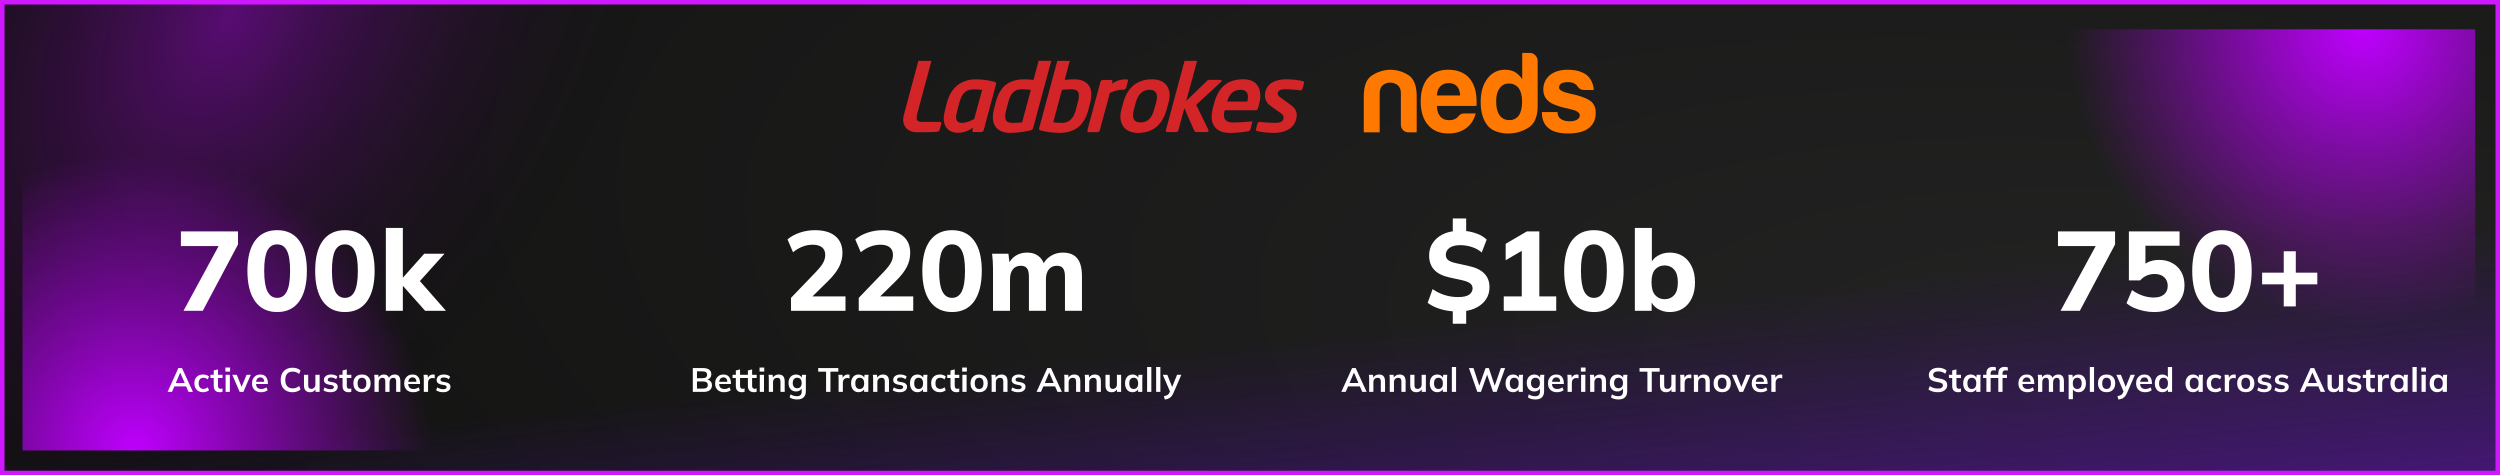 <svg width="1110" height="211" viewBox="0 0 1110 211" fill="none" xmlns="http://www.w3.org/2000/svg">
<rect x="1" y="1" width="1108" height="209" fill="url(#paint0_radial_193_21298)"/>
<rect x="1" y="1" width="1108" height="209" fill="url(#paint1_linear_193_21298)"/>
<rect x="1" y="1" width="1108" height="209" fill="url(#paint2_radial_193_21298)" fill-opacity="0.4"/>
<rect x="1" y="1" width="1108" height="209" stroke="#D018FF" stroke-width="2"/>
<rect x="281" y="13" width="187" height="271" transform="rotate(90 281 13)" fill="url(#paint3_radial_193_21298)"/>
<rect x="828" y="200" width="187" height="271" transform="rotate(-90 828 200)" fill="url(#paint4_radial_193_21298)"/>
<g clip-path="url(#clip0_193_21298)">
<path d="M628.995 58.765H625.443C624.423 58.765 623.608 58.439 622.962 57.787C622.316 57.135 621.993 56.312 621.993 55.283V41.389C621.993 39.759 621.501 38.558 620.532 37.803C619.546 37.049 618.459 36.671 617.235 36.671C616.012 36.671 614.941 37.049 613.99 37.803C613.038 38.558 612.579 39.742 612.579 41.389V58.765H605.51V42.812C605.51 38.181 606.699 35.076 609.112 33.515C611.508 31.954 614.159 31.096 617.065 30.959C620.039 30.959 622.775 31.748 625.273 33.309C627.771 34.87 629.012 38.044 629.012 42.812V58.765H628.995Z" fill="#FF7800"/>
<path d="M650.135 50.377H655.199C654.451 53.242 653.041 55.42 650.95 56.912C648.86 58.473 646.226 59.262 643.048 59.262C639.208 59.262 636.2 58.01 634.042 55.489C631.884 53.036 630.796 49.519 630.796 44.956C630.796 40.599 631.85 37.186 633.94 34.733C636.098 32.211 639.106 30.959 642.946 30.959C646.991 30.959 650.135 32.177 652.361 34.647C654.519 37.169 655.607 40.685 655.607 45.179C655.607 45.454 655.607 45.694 655.607 45.9C655.607 46.106 655.607 46.243 655.607 46.312C655.607 46.655 655.573 46.895 655.505 47.032H637.984C638.052 49.142 638.562 50.703 639.497 51.732C640.38 52.83 641.689 53.362 643.439 53.362C644.578 53.362 645.563 53.121 646.379 52.641C646.889 52.315 647.042 52.144 647.297 51.886C647.569 51.543 647.841 51.235 648.265 50.909C648.707 50.548 649.319 50.377 650.135 50.377ZM637.984 42.401H648.316C648.18 40.565 647.705 39.193 646.906 38.318C646.022 37.357 644.782 36.894 643.167 36.894C641.689 36.894 640.465 37.375 639.514 38.318C638.562 39.279 638.052 40.634 637.984 42.401Z" fill="#FF7800"/>
<path d="M675.829 23.497H679.278C680.23 23.497 681.029 23.858 681.708 24.578C682.388 25.299 682.728 26.088 682.728 26.98V46.912C682.728 51.749 681.352 55.026 678.582 56.724C675.812 58.422 672.804 59.279 669.575 59.279C667.825 59.279 666.091 58.988 664.409 58.405C662.727 57.822 661.367 56.895 660.365 55.592C658.41 53.07 657.425 49.622 657.425 45.265C657.425 40.977 658.41 37.529 660.365 34.939C662.387 32.28 664.987 30.959 668.165 30.959C669.847 30.959 671.342 31.302 672.617 31.988C673.959 32.812 675.047 33.858 675.863 35.162V23.497H675.829ZM664.29 44.956C664.29 47.684 664.8 49.759 665.803 51.183C666.822 52.607 668.267 53.327 670.153 53.327C671.971 53.327 673.399 52.607 674.401 51.183C675.353 49.759 675.812 47.667 675.812 44.956C675.812 42.504 675.302 40.565 674.299 39.124C673.212 37.769 671.767 37.083 669.949 37.083C668.199 37.083 666.805 37.803 665.803 39.227C664.8 40.599 664.29 42.504 664.29 44.956Z" fill="#FF7800"/>
<path d="M706.604 45.162C705.244 43.996 702.865 42.984 699.416 42.092C699.161 42.04 697.988 41.8 697.495 41.68C693.978 40.925 692.227 40.016 692.227 38.918C692.227 38.095 692.533 37.495 693.145 37.083C693.825 36.671 694.827 36.465 696.187 36.465C697.597 36.465 698.719 36.774 699.535 37.392C699.857 37.632 700.061 37.786 700.588 38.575C701.115 39.364 701.999 39.948 703.273 39.948H707.623C707.487 37.22 706.434 35.007 704.48 33.309C702.372 31.748 699.569 30.959 696.068 30.959C692.822 30.959 690.188 31.748 688.166 33.309C686.212 35.007 685.226 37.152 685.226 39.742C685.226 41.783 685.906 43.43 687.248 44.648C688.455 45.883 690.851 46.929 694.436 47.821C695.201 48.027 695.813 48.164 697.172 48.439C700.01 49.056 701.421 49.965 701.421 51.2C701.421 52.024 701.013 52.658 700.197 53.139C699.314 53.619 698.277 53.859 697.053 53.859C695.371 53.859 694.012 53.516 693.009 52.83C692.057 52.144 691.565 51.132 691.497 49.759H684.614V50.068C684.614 53.07 685.6 55.351 687.554 56.912C689.44 58.473 692.312 59.262 696.153 59.262C700.197 59.262 703.239 58.508 705.261 57.015C707.419 55.386 708.507 53.07 708.507 50.068C708.524 48.027 707.878 46.397 706.604 45.162Z" fill="#FF7800"/>
</g>
<g clip-path="url(#clip1_193_21298)">
<path d="M442.228 37.429L436.755 57.852C436.611 58.3 436.128 58.652 435.702 58.652H432.302C431.824 58.652 431.664 58.3 431.743 57.92C431.865 57.253 431.989 56.681 431.989 56.681C429.53 58.445 427.328 58.972 425.305 58.972C421.434 58.972 418.63 56.46 419.054 51.583C419.065 51.252 419.297 50.171 419.546 49.066C419.836 47.757 420.184 46.351 420.439 45.518C422.162 39.09 426.521 35.225 433.302 35.225C435.984 35.225 439.151 35.632 441.622 36.346C442.266 36.496 442.398 36.738 442.228 37.427M432.101 39.67C428.465 39.67 426.884 42.15 425.975 45.52L424.845 49.768C424.687 50.402 424.598 50.958 424.522 51.464C424.307 53.785 425.471 54.556 427.148 54.556C428.826 54.556 430.57 53.899 432.535 52.83L436.07 39.932C435.276 39.783 433.591 39.668 432.099 39.668M500.806 36.004C500.994 35.358 500.38 35.215 500.243 35.215C498.488 35.215 496.229 35.386 493.7 37.175L493.91 36.339C494.035 35.887 493.788 35.497 493.283 35.497H489.626C489.142 35.497 488.719 35.864 488.595 36.339C488.595 36.339 483.761 54.227 482.834 57.682C482.667 58.267 482.841 58.69 483.47 58.69H487.255C487.736 58.69 488.217 58.298 488.323 57.815L492.794 41.266C495.789 39.862 497.649 39.813 498.989 39.813C499.408 39.813 499.909 39.444 500.019 38.989C500.019 38.989 500.522 37.135 500.807 36.004M578.406 36.024C576.158 35.456 573.628 35.203 571.064 35.203C567.071 35.203 562.124 36.463 561.63 41.949C561.478 43.934 562.419 45.765 563.919 46.859L568.727 50.285C569.701 50.976 570.004 51.646 569.9 52.299C569.776 54.199 568.181 54.552 566.128 54.552C565.178 54.552 561.406 54.384 559.437 54.13C558.697 54.051 558.384 54.655 558.332 54.787L557.67 57.344C557.546 57.764 557.797 58.109 558.219 58.209C560.763 58.886 564.341 58.995 565.738 58.995C570.714 58.995 575.217 56.849 575.706 51.687C575.889 49.885 575.418 48.224 573.02 46.533L568.409 43.185C567.606 42.649 567.28 42.094 567.292 41.527C567.474 39.785 569.412 39.624 570.673 39.624C572.372 39.624 575.336 39.81 577.265 40.123C577.983 40.237 578.235 39.614 578.35 39.306L578.966 36.995C578.966 36.995 579.203 36.193 578.406 36.02M558.97 46.509C559.27 45.196 559.416 44.853 559.55 43.622C559.942 38.798 557.661 35.199 552.078 35.199C545.61 35.199 541.21 38.038 539.102 45.73C539.102 45.73 538.773 46.857 538.469 48.075C538.216 49.203 538.024 50.397 537.997 50.748C537.464 56.961 541.828 58.995 545.563 58.995C549.297 58.995 551.216 58.793 554.079 58.3C554.894 58.209 555.038 57.915 555.236 57.257C555.236 57.257 556.049 53.922 556.091 53.824C554.147 54.116 550.476 54.384 547.42 54.384C544.365 54.384 543.251 52.894 543.438 50.649C543.461 50.102 543.639 49.541 543.783 48.966H557.483C558.065 48.966 558.433 48.618 558.589 47.963C558.589 47.963 558.735 47.447 558.97 46.511M550.831 39.862C553.125 39.862 554.302 41.151 554.093 43.54C554.045 44.105 553.919 44.592 553.8 45.096H544.857C545.654 42.098 547.44 39.862 550.831 39.862ZM542.163 36.344C542.568 35.997 542.633 35.455 541.895 35.455H536.883C536.477 35.455 536.177 35.574 535.84 35.957L526.686 44.8L531.525 27.014H525.941C525.941 27.014 520.104 48.83 517.66 57.797C517.545 58.186 517.778 58.652 518.297 58.652H522.156C522.605 58.652 523.142 58.268 523.219 57.797L525.849 48L530.133 57.804C530.291 58.195 530.656 58.638 531.164 58.638H535.929C536.301 58.638 536.831 58.3 536.546 57.689C535.639 55.765 531.108 46.538 531.108 46.538L542.163 36.346V36.344ZM519.291 43.279C519.69 38.968 517.354 35.213 511.605 35.213C505 35.213 500.635 38.686 498.779 45.441C498.779 45.441 498.255 47.295 497.985 48.294C497.738 49.184 497.542 50.104 497.49 50.75C497.105 55.081 499.408 58.996 505.167 58.996C511.818 58.996 516.058 55.564 517.96 48.746L518.831 45.551C519.077 44.636 519.223 43.988 519.289 43.277M510.36 39.861C512.812 39.861 513.873 41.191 513.652 43.624C513.591 44.17 513.528 44.774 513.334 45.439L512.399 48.746C511.346 52.621 509.375 54.358 506.43 54.358C503.96 54.358 502.85 53.033 503.042 50.607C503.087 50.255 503.123 49.833 503.502 48.434C503.678 47.626 504.315 45.441 504.315 45.441C505.458 41.368 507.775 39.862 510.358 39.862M484.075 45.509C484.307 44.648 484.431 43.839 484.524 43.006C484.901 38.355 482.609 35.213 476.824 35.213C475.816 35.213 474.295 35.292 472.71 35.455L474.99 27.014H469.429C469.429 27.014 462.727 51.984 461.342 57.032C461.13 57.771 462.155 57.938 462.24 57.96C464.656 58.61 467.733 59.002 470.42 59.002C477.363 59.002 481.453 55.569 483.261 48.704L484.081 45.514L484.075 45.509ZM475.618 39.626C478.383 39.626 479.218 40.862 478.983 43.09C478.949 43.838 478.805 44.602 478.525 45.508L477.706 48.697C476.89 51.75 475.234 54.552 471.6 54.552C470.066 54.552 468.367 54.454 467.627 54.307L471.5 39.896C472.741 39.766 474.632 39.624 475.618 39.624M466.768 27.014L461.148 27L458.888 35.458C457.39 35.295 455.978 35.217 454.965 35.217C448.206 35.217 444.006 38.051 442.082 45.513C442.082 45.513 441.459 47.872 441.254 48.702C440.9 50.16 440.89 50.503 440.864 50.96C440.415 55.487 442.689 59.002 448.527 59.002C451.234 59.002 454.45 58.61 457.275 57.96C458.263 57.724 458.511 57.493 458.708 56.854L466.768 27.014ZM453.78 39.63C454.762 39.63 456.56 39.77 457.69 39.901L453.832 54.312C452.971 54.459 451.259 54.557 449.756 54.557C447.006 54.557 446.122 53.521 446.334 51.254C446.357 50.74 446.46 50.129 446.783 48.702C446.947 47.955 447.635 45.513 447.635 45.513C448.66 41.534 450.153 39.63 453.78 39.63ZM417.222 57.598C417.1 58.163 416.804 58.305 416.171 58.477C414.806 58.727 409.31 58.727 407.068 58.727C403.201 58.727 399.946 56.033 401.323 50.958C403.199 44.016 407.759 27.014 407.759 27.014H413.572L407.222 50.622C407.133 51.114 407.045 51.585 407.021 51.993C406.867 53.609 407.591 54.121 409.568 54.121H417.33C417.587 54.121 418.115 54.312 417.935 55.011C417.612 56.122 417.22 57.598 417.22 57.598" fill="#D32427"/>
</g>
<g filter="url(#filter0_dd_193_21298)">
<path d="M81.474 130L98.424 98.75V101.25H80.324V94.75H105.674V100.55L90.024 130H81.474ZM123.054 130.55C118.821 130.55 115.554 128.967 113.254 125.8C110.988 122.6 109.854 118.1 109.854 112.3C109.854 106.4 110.988 101.917 113.254 98.85C115.554 95.75 118.821 94.2 123.054 94.2C127.321 94.2 130.588 95.75 132.854 98.85C135.121 101.917 136.254 106.383 136.254 112.25C136.254 118.083 135.121 122.6 132.854 125.8C130.588 128.967 127.321 130.55 123.054 130.55ZM123.054 124.25C124.988 124.25 126.421 123.3 127.354 121.4C128.321 119.467 128.804 116.417 128.804 112.25C128.804 108.083 128.321 105.083 127.354 103.25C126.421 101.417 124.988 100.5 123.054 100.5C121.121 100.5 119.671 101.417 118.704 103.25C117.771 105.083 117.304 108.067 117.304 112.2C117.304 116.4 117.788 119.467 118.754 121.4C119.721 123.3 121.154 124.25 123.054 124.25ZM153.135 130.55C148.901 130.55 145.635 128.967 143.335 125.8C141.068 122.6 139.935 118.1 139.935 112.3C139.935 106.4 141.068 101.917 143.335 98.85C145.635 95.75 148.901 94.2 153.135 94.2C157.401 94.2 160.668 95.75 162.935 98.85C165.201 101.917 166.335 106.383 166.335 112.25C166.335 118.083 165.201 122.6 162.935 125.8C160.668 128.967 157.401 130.55 153.135 130.55ZM153.135 124.25C155.068 124.25 156.501 123.3 157.435 121.4C158.401 119.467 158.885 116.417 158.885 112.25C158.885 108.083 158.401 105.083 157.435 103.25C156.501 101.417 155.068 100.5 153.135 100.5C151.201 100.5 149.751 101.417 148.785 103.25C147.851 105.083 147.385 108.067 147.385 112.2C147.385 116.4 147.868 119.467 148.835 121.4C149.801 123.3 151.235 124.25 153.135 124.25ZM171.315 130V93.2H178.865V115.2H178.965L188.365 104.65H197.365L185.215 118.15V115.4L198.015 130H188.765L178.965 119H178.865V130H171.315Z" fill="white"/>
</g>
<path d="M74.406 174L79.191 163.425H80.811L85.656 174H83.691L82.401 171.03L83.181 171.555H76.836L77.646 171.03L76.356 174H74.406ZM79.986 165.495L77.871 170.505L77.481 170.04H82.521L82.206 170.505L80.046 165.495H79.986ZM90.183 174.15C89.403 174.15 88.718 173.99 88.128 173.67C87.548 173.35 87.098 172.895 86.778 172.305C86.458 171.705 86.298 170.995 86.298 170.175C86.298 169.355 86.458 168.655 86.778 168.075C87.108 167.495 87.563 167.05 88.143 166.74C88.723 166.43 89.403 166.275 90.183 166.275C90.683 166.275 91.168 166.355 91.638 166.515C92.118 166.665 92.508 166.885 92.808 167.175L92.238 168.48C91.968 168.23 91.663 168.045 91.323 167.925C90.993 167.795 90.668 167.73 90.348 167.73C89.678 167.73 89.153 167.94 88.773 168.36C88.403 168.78 88.218 169.39 88.218 170.19C88.218 170.99 88.403 171.605 88.773 172.035C89.153 172.465 89.678 172.68 90.348 172.68C90.658 172.68 90.978 172.62 91.308 172.5C91.648 172.38 91.958 172.195 92.238 171.945L92.808 173.235C92.498 173.525 92.103 173.75 91.623 173.91C91.153 174.07 90.673 174.15 90.183 174.15ZM97.631 174.15C96.731 174.15 96.051 173.915 95.591 173.445C95.131 172.975 94.901 172.27 94.901 171.33V167.835H93.446V166.425H94.901V164.49L96.776 164.01V166.425H98.801V167.835H96.776V171.21C96.776 171.73 96.876 172.095 97.076 172.305C97.276 172.515 97.551 172.62 97.901 172.62C98.091 172.62 98.251 172.605 98.381 172.575C98.521 172.545 98.656 172.505 98.786 172.455V173.94C98.616 174.01 98.426 174.06 98.216 174.09C98.016 174.13 97.821 174.15 97.631 174.15ZM100.174 174V166.425H102.049V174H100.174ZM100.069 165V163.17H102.154V165H100.069ZM106.406 174L103.136 166.425H105.131L107.501 172.35H107.036L109.466 166.425H111.341L108.056 174H106.406ZM115.958 174.15C114.688 174.15 113.693 173.8 112.973 173.1C112.253 172.4 111.893 171.44 111.893 170.22C111.893 169.43 112.048 168.74 112.358 168.15C112.668 167.56 113.098 167.1 113.648 166.77C114.208 166.44 114.858 166.275 115.598 166.275C116.328 166.275 116.938 166.43 117.428 166.74C117.918 167.05 118.288 167.485 118.538 168.045C118.798 168.605 118.928 169.26 118.928 170.01V170.505H113.408V169.515H117.593L117.338 169.725C117.338 169.025 117.188 168.49 116.888 168.12C116.598 167.75 116.173 167.565 115.613 167.565C114.993 167.565 114.513 167.785 114.173 168.225C113.843 168.665 113.678 169.28 113.678 170.07V170.265C113.678 171.085 113.878 171.7 114.278 172.11C114.688 172.51 115.263 172.71 116.003 172.71C116.433 172.71 116.833 172.655 117.203 172.545C117.583 172.425 117.943 172.235 118.283 171.975L118.838 173.235C118.478 173.525 118.048 173.75 117.548 173.91C117.048 174.07 116.518 174.15 115.958 174.15ZM129.902 174.15C128.802 174.15 127.857 173.93 127.067 173.49C126.287 173.04 125.687 172.41 125.267 171.6C124.847 170.78 124.637 169.815 124.637 168.705C124.637 167.595 124.847 166.635 125.267 165.825C125.687 165.015 126.287 164.39 127.067 163.95C127.857 163.5 128.802 163.275 129.902 163.275C130.642 163.275 131.307 163.38 131.897 163.59C132.497 163.8 133.012 164.11 133.442 164.52L132.812 166.05C132.342 165.67 131.887 165.4 131.447 165.24C131.017 165.07 130.522 164.985 129.962 164.985C128.892 164.985 128.072 165.31 127.502 165.96C126.942 166.6 126.662 167.515 126.662 168.705C126.662 169.895 126.942 170.815 127.502 171.465C128.072 172.115 128.892 172.44 129.962 172.44C130.522 172.44 131.017 172.36 131.447 172.2C131.887 172.03 132.342 171.75 132.812 171.36L133.442 172.89C133.012 173.29 132.497 173.6 131.897 173.82C131.307 174.04 130.642 174.15 129.902 174.15ZM137.74 174.15C136.81 174.15 136.115 173.895 135.655 173.385C135.195 172.875 134.965 172.095 134.965 171.045V166.425H136.84V171.03C136.84 171.59 136.955 172.005 137.185 172.275C137.415 172.535 137.765 172.665 138.235 172.665C138.765 172.665 139.195 172.485 139.525 172.125C139.865 171.765 140.035 171.29 140.035 170.7V166.425H141.91V174H140.08V172.455H140.29C140.07 172.995 139.735 173.415 139.285 173.715C138.845 174.005 138.33 174.15 137.74 174.15ZM146.746 174.15C146.096 174.15 145.496 174.075 144.946 173.925C144.406 173.765 143.951 173.545 143.581 173.265L144.106 172.005C144.486 172.265 144.906 172.465 145.366 172.605C145.826 172.745 146.291 172.815 146.761 172.815C147.261 172.815 147.631 172.73 147.871 172.56C148.121 172.39 148.246 172.16 148.246 171.87C148.246 171.64 148.166 171.46 148.006 171.33C147.856 171.19 147.611 171.085 147.271 171.015L145.771 170.73C145.131 170.59 144.641 170.35 144.301 170.01C143.971 169.67 143.806 169.225 143.806 168.675C143.806 168.205 143.931 167.79 144.181 167.43C144.441 167.07 144.806 166.79 145.276 166.59C145.756 166.38 146.316 166.275 146.956 166.275C147.516 166.275 148.041 166.35 148.531 166.5C149.031 166.65 149.451 166.875 149.791 167.175L149.251 168.39C148.941 168.14 148.586 167.945 148.186 167.805C147.786 167.665 147.396 167.595 147.016 167.595C146.496 167.595 146.116 167.69 145.876 167.88C145.636 168.06 145.516 168.295 145.516 168.585C145.516 168.805 145.586 168.99 145.726 169.14C145.876 169.28 146.106 169.385 146.416 169.455L147.916 169.74C148.586 169.87 149.091 170.1 149.431 170.43C149.781 170.75 149.956 171.19 149.956 171.75C149.956 172.25 149.821 172.68 149.551 173.04C149.281 173.4 148.906 173.675 148.426 173.865C147.946 174.055 147.386 174.15 146.746 174.15ZM154.827 174.15C153.927 174.15 153.247 173.915 152.787 173.445C152.327 172.975 152.097 172.27 152.097 171.33V167.835H150.642V166.425H152.097V164.49L153.972 164.01V166.425H155.997V167.835H153.972V171.21C153.972 171.73 154.072 172.095 154.272 172.305C154.472 172.515 154.747 172.62 155.097 172.62C155.287 172.62 155.447 172.605 155.577 172.575C155.717 172.545 155.852 172.505 155.982 172.455V173.94C155.812 174.01 155.622 174.06 155.412 174.09C155.212 174.13 155.017 174.15 154.827 174.15ZM160.718 174.15C159.938 174.15 159.263 173.99 158.693 173.67C158.123 173.35 157.678 172.895 157.358 172.305C157.048 171.715 156.893 171.015 156.893 170.205C156.893 169.395 157.048 168.7 157.358 168.12C157.678 167.53 158.123 167.075 158.693 166.755C159.263 166.435 159.938 166.275 160.718 166.275C161.498 166.275 162.173 166.435 162.743 166.755C163.323 167.075 163.768 167.53 164.078 168.12C164.398 168.7 164.558 169.395 164.558 170.205C164.558 171.015 164.398 171.715 164.078 172.305C163.768 172.895 163.323 173.35 162.743 173.67C162.173 173.99 161.498 174.15 160.718 174.15ZM160.718 172.71C161.308 172.71 161.778 172.505 162.128 172.095C162.478 171.675 162.653 171.045 162.653 170.205C162.653 169.365 162.478 168.74 162.128 168.33C161.778 167.92 161.308 167.715 160.718 167.715C160.128 167.715 159.658 167.92 159.308 168.33C158.958 168.74 158.783 169.365 158.783 170.205C158.783 171.045 158.958 171.675 159.308 172.095C159.658 172.505 160.128 172.71 160.718 172.71ZM166.275 174V168.315C166.275 168.005 166.265 167.69 166.245 167.37C166.225 167.05 166.195 166.735 166.155 166.425H167.97L168.12 167.925H167.94C168.15 167.405 168.47 167 168.9 166.71C169.34 166.42 169.86 166.275 170.46 166.275C171.06 166.275 171.555 166.42 171.945 166.71C172.345 166.99 172.625 167.43 172.785 168.03H172.545C172.755 167.49 173.1 167.065 173.58 166.755C174.06 166.435 174.61 166.275 175.23 166.275C176.08 166.275 176.715 166.525 177.135 167.025C177.555 167.525 177.765 168.305 177.765 169.365V174H175.89V169.44C175.89 168.84 175.79 168.41 175.59 168.15C175.39 167.88 175.07 167.745 174.63 167.745C174.11 167.745 173.7 167.93 173.4 168.3C173.1 168.66 172.95 169.15 172.95 169.77V174H171.075V169.44C171.075 168.84 170.975 168.41 170.775 168.15C170.575 167.88 170.255 167.745 169.815 167.745C169.295 167.745 168.885 167.93 168.585 168.3C168.295 168.66 168.15 169.15 168.15 169.77V174H166.275ZM183.526 174.15C182.256 174.15 181.261 173.8 180.541 173.1C179.821 172.4 179.461 171.44 179.461 170.22C179.461 169.43 179.616 168.74 179.926 168.15C180.236 167.56 180.666 167.1 181.216 166.77C181.776 166.44 182.426 166.275 183.166 166.275C183.896 166.275 184.506 166.43 184.996 166.74C185.486 167.05 185.856 167.485 186.106 168.045C186.366 168.605 186.496 169.26 186.496 170.01V170.505H180.976V169.515H185.161L184.906 169.725C184.906 169.025 184.756 168.49 184.456 168.12C184.166 167.75 183.741 167.565 183.181 167.565C182.561 167.565 182.081 167.785 181.741 168.225C181.411 168.665 181.246 169.28 181.246 170.07V170.265C181.246 171.085 181.446 171.7 181.846 172.11C182.256 172.51 182.831 172.71 183.571 172.71C184.001 172.71 184.401 172.655 184.771 172.545C185.151 172.425 185.511 172.235 185.851 171.975L186.406 173.235C186.046 173.525 185.616 173.75 185.116 173.91C184.616 174.07 184.086 174.15 183.526 174.15ZM188.169 174V168.36C188.169 168.04 188.159 167.715 188.139 167.385C188.129 167.055 188.104 166.735 188.064 166.425H189.879L190.089 168.495H189.789C189.889 167.995 190.054 167.58 190.284 167.25C190.524 166.92 190.814 166.675 191.154 166.515C191.494 166.355 191.864 166.275 192.264 166.275C192.444 166.275 192.589 166.285 192.699 166.305C192.809 166.315 192.919 166.34 193.029 166.38L193.014 168.03C192.824 167.95 192.659 167.9 192.519 167.88C192.389 167.86 192.224 167.85 192.024 167.85C191.594 167.85 191.229 167.94 190.929 168.12C190.639 168.3 190.419 168.55 190.269 168.87C190.129 169.19 190.059 169.555 190.059 169.965V174H188.169ZM196.799 174.15C196.149 174.15 195.549 174.075 194.999 173.925C194.459 173.765 194.004 173.545 193.634 173.265L194.159 172.005C194.539 172.265 194.959 172.465 195.419 172.605C195.879 172.745 196.344 172.815 196.814 172.815C197.314 172.815 197.684 172.73 197.924 172.56C198.174 172.39 198.299 172.16 198.299 171.87C198.299 171.64 198.219 171.46 198.059 171.33C197.909 171.19 197.664 171.085 197.324 171.015L195.824 170.73C195.184 170.59 194.694 170.35 194.354 170.01C194.024 169.67 193.859 169.225 193.859 168.675C193.859 168.205 193.984 167.79 194.234 167.43C194.494 167.07 194.859 166.79 195.329 166.59C195.809 166.38 196.369 166.275 197.009 166.275C197.569 166.275 198.094 166.35 198.584 166.5C199.084 166.65 199.504 166.875 199.844 167.175L199.304 168.39C198.994 168.14 198.639 167.945 198.239 167.805C197.839 167.665 197.449 167.595 197.069 167.595C196.549 167.595 196.169 167.69 195.929 167.88C195.689 168.06 195.569 168.295 195.569 168.585C195.569 168.805 195.639 168.99 195.779 169.14C195.929 169.28 196.159 169.385 196.469 169.455L197.969 169.74C198.639 169.87 199.144 170.1 199.484 170.43C199.834 170.75 200.009 171.19 200.009 171.75C200.009 172.25 199.874 172.68 199.604 173.04C199.334 173.4 198.959 173.675 198.479 173.865C197.999 174.055 197.439 174.15 196.799 174.15Z" fill="white"/>
<g filter="url(#filter1_dd_193_21298)">
<path d="M351.201 130V124.25L362.401 112.6C363.801 111.133 364.818 109.833 365.451 108.7C366.084 107.567 366.401 106.4 366.401 105.2C366.401 103.7 365.918 102.567 364.951 101.8C363.984 101.033 362.601 100.65 360.801 100.65C359.301 100.65 357.818 100.933 356.351 101.5C354.918 102.033 353.501 102.867 352.101 104L349.651 98.3C351.118 97.033 352.934 96.033 355.101 95.3C357.268 94.567 359.518 94.2 361.851 94.2C365.784 94.2 368.801 95.083 370.901 96.85C373.001 98.583 374.051 101.067 374.051 104.3C374.051 106.467 373.551 108.533 372.551 110.5C371.551 112.467 369.934 114.55 367.701 116.75L358.701 125.6V123.6H375.401V130H351.201ZM381.281 130V124.25L392.481 112.6C393.881 111.133 394.898 109.833 395.531 108.7C396.165 107.567 396.481 106.4 396.481 105.2C396.481 103.7 395.998 102.567 395.031 101.8C394.065 101.033 392.681 100.65 390.881 100.65C389.381 100.65 387.898 100.933 386.431 101.5C384.998 102.033 383.581 102.867 382.181 104L379.731 98.3C381.198 97.033 383.015 96.033 385.181 95.3C387.348 94.567 389.598 94.2 391.931 94.2C395.865 94.2 398.881 95.083 400.981 96.85C403.081 98.583 404.131 101.067 404.131 104.3C404.131 106.467 403.631 108.533 402.631 110.5C401.631 112.467 400.015 114.55 397.781 116.75L388.781 125.6V123.6H405.481V130H381.281ZM422.712 130.55C418.479 130.55 415.212 128.967 412.912 125.8C410.645 122.6 409.512 118.1 409.512 112.3C409.512 106.4 410.645 101.917 412.912 98.85C415.212 95.75 418.479 94.2 422.712 94.2C426.979 94.2 430.245 95.75 432.512 98.85C434.779 101.917 435.912 106.383 435.912 112.25C435.912 118.083 434.779 122.6 432.512 125.8C430.245 128.967 426.979 130.55 422.712 130.55ZM422.712 124.25C424.645 124.25 426.079 123.3 427.012 121.4C427.979 119.467 428.462 116.417 428.462 112.25C428.462 108.083 427.979 105.083 427.012 103.25C426.079 101.417 424.645 100.5 422.712 100.5C420.779 100.5 419.329 101.417 418.362 103.25C417.429 105.083 416.962 108.067 416.962 112.2C416.962 116.4 417.445 119.467 418.412 121.4C419.379 123.3 420.812 124.25 422.712 124.25ZM440.892 130V111.25C440.892 110.183 440.859 109.1 440.792 108C440.726 106.867 440.626 105.75 440.492 104.65H447.742L448.292 109.35H447.692C448.426 107.75 449.509 106.483 450.942 105.55C452.376 104.617 454.076 104.15 456.042 104.15C457.976 104.15 459.592 104.617 460.892 105.55C462.226 106.45 463.176 107.867 463.742 109.8H462.942C463.676 108.067 464.842 106.7 466.442 105.7C468.042 104.667 469.859 104.15 471.892 104.15C474.759 104.15 476.892 105 478.292 106.7C479.692 108.4 480.392 111.067 480.392 114.7V130H472.842V114.95C472.842 113.183 472.559 111.917 471.992 111.15C471.426 110.383 470.509 110 469.242 110C467.742 110 466.559 110.533 465.692 111.6C464.826 112.667 464.392 114.133 464.392 116V130H456.842V114.95C456.842 113.183 456.559 111.917 455.992 111.15C455.426 110.383 454.509 110 453.242 110C451.742 110 450.559 110.533 449.692 111.6C448.859 112.667 448.442 114.133 448.442 116V130H440.892Z" fill="white"/>
</g>
<path d="M307.605 174V163.425H312.24C313.39 163.425 314.275 163.67 314.895 164.16C315.515 164.64 315.825 165.31 315.825 166.17C315.825 166.81 315.635 167.35 315.255 167.79C314.875 168.23 314.35 168.525 313.68 168.675V168.45C314.45 168.56 315.045 168.84 315.465 169.29C315.895 169.73 316.11 170.315 316.11 171.045C316.11 171.985 315.785 172.715 315.135 173.235C314.485 173.745 313.58 174 312.42 174H307.605ZM309.465 172.53H312.195C312.845 172.53 313.35 172.41 313.71 172.17C314.07 171.92 314.25 171.515 314.25 170.955C314.25 170.385 314.07 169.98 313.71 169.74C313.35 169.49 312.845 169.365 312.195 169.365H309.465V172.53ZM309.465 167.91H311.91C312.6 167.91 313.11 167.785 313.44 167.535C313.78 167.275 313.95 166.895 313.95 166.395C313.95 165.895 313.78 165.52 313.44 165.27C313.11 165.01 312.6 164.88 311.91 164.88H309.465V167.91ZM321.572 174.15C320.302 174.15 319.307 173.8 318.587 173.1C317.867 172.4 317.507 171.44 317.507 170.22C317.507 169.43 317.662 168.74 317.972 168.15C318.282 167.56 318.712 167.1 319.262 166.77C319.822 166.44 320.472 166.275 321.212 166.275C321.942 166.275 322.552 166.43 323.042 166.74C323.532 167.05 323.902 167.485 324.152 168.045C324.412 168.605 324.542 169.26 324.542 170.01V170.505H319.022V169.515H323.207L322.952 169.725C322.952 169.025 322.802 168.49 322.502 168.12C322.212 167.75 321.787 167.565 321.227 167.565C320.607 167.565 320.127 167.785 319.787 168.225C319.457 168.665 319.292 169.28 319.292 170.07V170.265C319.292 171.085 319.492 171.7 319.892 172.11C320.302 172.51 320.877 172.71 321.617 172.71C322.047 172.71 322.447 172.655 322.817 172.545C323.197 172.425 323.557 172.235 323.897 171.975L324.452 173.235C324.092 173.525 323.662 173.75 323.162 173.91C322.662 174.07 322.132 174.15 321.572 174.15ZM329.44 174.15C328.54 174.15 327.86 173.915 327.4 173.445C326.94 172.975 326.71 172.27 326.71 171.33V167.835H325.255V166.425H326.71V164.49L328.585 164.01V166.425H330.61V167.835H328.585V171.21C328.585 171.73 328.685 172.095 328.885 172.305C329.085 172.515 329.36 172.62 329.71 172.62C329.9 172.62 330.06 172.605 330.19 172.575C330.33 172.545 330.465 172.505 330.595 172.455V173.94C330.425 174.01 330.235 174.06 330.025 174.09C329.825 174.13 329.63 174.15 329.44 174.15ZM334.799 174.15C333.899 174.15 333.219 173.915 332.759 173.445C332.299 172.975 332.069 172.27 332.069 171.33V167.835H330.614V166.425H332.069V164.49L333.944 164.01V166.425H335.969V167.835H333.944V171.21C333.944 171.73 334.044 172.095 334.244 172.305C334.444 172.515 334.719 172.62 335.069 172.62C335.259 172.62 335.419 172.605 335.549 172.575C335.689 172.545 335.824 172.505 335.954 172.455V173.94C335.784 174.01 335.594 174.06 335.384 174.09C335.184 174.13 334.989 174.15 334.799 174.15ZM337.343 174V166.425H339.218V174H337.343ZM337.238 165V163.17H339.323V165H337.238ZM341.354 174V168.315C341.354 168.005 341.344 167.69 341.324 167.37C341.304 167.05 341.274 166.735 341.234 166.425H343.049L343.199 167.925H343.019C343.259 167.395 343.614 166.99 344.084 166.71C344.554 166.42 345.099 166.275 345.719 166.275C346.609 166.275 347.279 166.525 347.729 167.025C348.179 167.525 348.404 168.305 348.404 169.365V174H346.529V169.455C346.529 168.845 346.409 168.41 346.169 168.15C345.939 167.88 345.589 167.745 345.119 167.745C344.539 167.745 344.079 167.925 343.739 168.285C343.399 168.645 343.229 169.125 343.229 169.725V174H341.354ZM354.002 177.36C353.302 177.36 352.667 177.285 352.097 177.135C351.537 176.985 351.037 176.755 350.597 176.445L351.002 175.095C351.292 175.285 351.592 175.44 351.902 175.56C352.212 175.68 352.532 175.77 352.862 175.83C353.192 175.89 353.527 175.92 353.867 175.92C354.567 175.92 355.087 175.745 355.427 175.395C355.777 175.055 355.952 174.565 355.952 173.925V172.11H356.102C355.942 172.63 355.617 173.045 355.127 173.355C354.647 173.665 354.092 173.82 353.462 173.82C352.782 173.82 352.187 173.67 351.677 173.37C351.177 173.06 350.787 172.62 350.507 172.05C350.227 171.48 350.087 170.81 350.087 170.04C350.087 169.27 350.227 168.605 350.507 168.045C350.787 167.475 351.177 167.04 351.677 166.74C352.187 166.43 352.782 166.275 353.462 166.275C354.102 166.275 354.657 166.43 355.127 166.74C355.607 167.04 355.927 167.45 356.087 167.97L355.952 167.88L356.102 166.425H357.917C357.877 166.735 357.847 167.05 357.827 167.37C357.807 167.69 357.797 168.005 357.797 168.315V173.7C357.797 174.89 357.472 175.795 356.822 176.415C356.182 177.045 355.242 177.36 354.002 177.36ZM353.972 172.38C354.572 172.38 355.047 172.18 355.397 171.78C355.757 171.37 355.937 170.79 355.937 170.04C355.937 169.29 355.757 168.715 355.397 168.315C355.047 167.915 354.572 167.715 353.972 167.715C353.362 167.715 352.877 167.915 352.517 168.315C352.157 168.715 351.977 169.29 351.977 170.04C351.977 170.79 352.157 171.37 352.517 171.78C352.877 172.18 353.362 172.38 353.972 172.38ZM366.779 174V165.015H363.284V163.425H372.209V165.015H368.714V174H366.779ZM372.339 174V168.36C372.339 168.04 372.329 167.715 372.309 167.385C372.299 167.055 372.274 166.735 372.234 166.425H374.049L374.259 168.495H373.959C374.059 167.995 374.224 167.58 374.454 167.25C374.694 166.92 374.984 166.675 375.324 166.515C375.664 166.355 376.034 166.275 376.434 166.275C376.614 166.275 376.759 166.285 376.869 166.305C376.979 166.315 377.089 166.34 377.199 166.38L377.184 168.03C376.994 167.95 376.829 167.9 376.689 167.88C376.559 167.86 376.394 167.85 376.194 167.85C375.764 167.85 375.399 167.94 375.099 168.12C374.809 168.3 374.589 168.55 374.439 168.87C374.299 169.19 374.229 169.555 374.229 169.965V174H372.339ZM381.195 174.15C380.535 174.15 379.955 173.995 379.455 173.685C378.955 173.365 378.565 172.91 378.285 172.32C378.005 171.73 377.865 171.025 377.865 170.205C377.865 169.385 378.005 168.685 378.285 168.105C378.565 167.515 378.955 167.065 379.455 166.755C379.955 166.435 380.535 166.275 381.195 166.275C381.835 166.275 382.395 166.435 382.875 166.755C383.365 167.065 383.69 167.485 383.85 168.015H383.685L383.85 166.425H385.65C385.62 166.735 385.59 167.05 385.56 167.37C385.54 167.69 385.53 168.005 385.53 168.315V174H383.67L383.655 172.44H383.835C383.675 172.96 383.35 173.375 382.86 173.685C382.37 173.995 381.815 174.15 381.195 174.15ZM381.72 172.71C382.31 172.71 382.785 172.505 383.145 172.095C383.505 171.675 383.685 171.045 383.685 170.205C383.685 169.365 383.505 168.74 383.145 168.33C382.785 167.92 382.31 167.715 381.72 167.715C381.13 167.715 380.655 167.92 380.295 168.33C379.935 168.74 379.755 169.365 379.755 170.205C379.755 171.045 379.93 171.675 380.28 172.095C380.64 172.505 381.12 172.71 381.72 172.71ZM387.671 174V168.315C387.671 168.005 387.661 167.69 387.641 167.37C387.621 167.05 387.591 166.735 387.551 166.425H389.366L389.516 167.925H389.336C389.576 167.395 389.931 166.99 390.401 166.71C390.871 166.42 391.416 166.275 392.036 166.275C392.926 166.275 393.596 166.525 394.046 167.025C394.496 167.525 394.721 168.305 394.721 169.365V174H392.846V169.455C392.846 168.845 392.726 168.41 392.486 168.15C392.256 167.88 391.906 167.745 391.436 167.745C390.856 167.745 390.396 167.925 390.056 168.285C389.716 168.645 389.546 169.125 389.546 169.725V174H387.671ZM399.51 174.15C398.86 174.15 398.26 174.075 397.71 173.925C397.17 173.765 396.715 173.545 396.345 173.265L396.87 172.005C397.25 172.265 397.67 172.465 398.13 172.605C398.59 172.745 399.055 172.815 399.525 172.815C400.025 172.815 400.395 172.73 400.635 172.56C400.885 172.39 401.01 172.16 401.01 171.87C401.01 171.64 400.93 171.46 400.77 171.33C400.62 171.19 400.375 171.085 400.035 171.015L398.535 170.73C397.895 170.59 397.405 170.35 397.065 170.01C396.735 169.67 396.57 169.225 396.57 168.675C396.57 168.205 396.695 167.79 396.945 167.43C397.205 167.07 397.57 166.79 398.04 166.59C398.52 166.38 399.08 166.275 399.72 166.275C400.28 166.275 400.805 166.35 401.295 166.5C401.795 166.65 402.215 166.875 402.555 167.175L402.015 168.39C401.705 168.14 401.35 167.945 400.95 167.805C400.55 167.665 400.16 167.595 399.78 167.595C399.26 167.595 398.88 167.69 398.64 167.88C398.4 168.06 398.28 168.295 398.28 168.585C398.28 168.805 398.35 168.99 398.49 169.14C398.64 169.28 398.87 169.385 399.18 169.455L400.68 169.74C401.35 169.87 401.855 170.1 402.195 170.43C402.545 170.75 402.72 171.19 402.72 171.75C402.72 172.25 402.585 172.68 402.315 173.04C402.045 173.4 401.67 173.675 401.19 173.865C400.71 174.055 400.15 174.15 399.51 174.15ZM407.349 174.15C406.689 174.15 406.109 173.995 405.609 173.685C405.109 173.365 404.719 172.91 404.439 172.32C404.159 171.73 404.019 171.025 404.019 170.205C404.019 169.385 404.159 168.685 404.439 168.105C404.719 167.515 405.109 167.065 405.609 166.755C406.109 166.435 406.689 166.275 407.349 166.275C407.989 166.275 408.549 166.435 409.029 166.755C409.519 167.065 409.844 167.485 410.004 168.015H409.839L410.004 166.425H411.804C411.774 166.735 411.744 167.05 411.714 167.37C411.694 167.69 411.684 168.005 411.684 168.315V174H409.824L409.809 172.44H409.989C409.829 172.96 409.504 173.375 409.014 173.685C408.524 173.995 407.969 174.15 407.349 174.15ZM407.874 172.71C408.464 172.71 408.939 172.505 409.299 172.095C409.659 171.675 409.839 171.045 409.839 170.205C409.839 169.365 409.659 168.74 409.299 168.33C408.939 167.92 408.464 167.715 407.874 167.715C407.284 167.715 406.809 167.92 406.449 168.33C406.089 168.74 405.909 169.365 405.909 170.205C405.909 171.045 406.084 171.675 406.434 172.095C406.794 172.505 407.274 172.71 407.874 172.71ZM417.306 174.15C416.526 174.15 415.841 173.99 415.251 173.67C414.671 173.35 414.221 172.895 413.901 172.305C413.581 171.705 413.421 170.995 413.421 170.175C413.421 169.355 413.581 168.655 413.901 168.075C414.231 167.495 414.686 167.05 415.266 166.74C415.846 166.43 416.526 166.275 417.306 166.275C417.806 166.275 418.291 166.355 418.761 166.515C419.241 166.665 419.631 166.885 419.931 167.175L419.361 168.48C419.091 168.23 418.786 168.045 418.446 167.925C418.116 167.795 417.791 167.73 417.471 167.73C416.801 167.73 416.276 167.94 415.896 168.36C415.526 168.78 415.341 169.39 415.341 170.19C415.341 170.99 415.526 171.605 415.896 172.035C416.276 172.465 416.801 172.68 417.471 172.68C417.781 172.68 418.101 172.62 418.431 172.5C418.771 172.38 419.081 172.195 419.361 171.945L419.931 173.235C419.621 173.525 419.226 173.75 418.746 173.91C418.276 174.07 417.796 174.15 417.306 174.15ZM424.754 174.15C423.854 174.15 423.174 173.915 422.714 173.445C422.254 172.975 422.024 172.27 422.024 171.33V167.835H420.569V166.425H422.024V164.49L423.899 164.01V166.425H425.924V167.835H423.899V171.21C423.899 171.73 423.999 172.095 424.199 172.305C424.399 172.515 424.674 172.62 425.024 172.62C425.214 172.62 425.374 172.605 425.504 172.575C425.644 172.545 425.779 172.505 425.909 172.455V173.94C425.739 174.01 425.549 174.06 425.339 174.09C425.139 174.13 424.944 174.15 424.754 174.15ZM427.297 174V166.425H429.172V174H427.297ZM427.192 165V163.17H429.277V165H427.192ZM434.729 174.15C433.949 174.15 433.274 173.99 432.704 173.67C432.134 173.35 431.689 172.895 431.369 172.305C431.059 171.715 430.904 171.015 430.904 170.205C430.904 169.395 431.059 168.7 431.369 168.12C431.689 167.53 432.134 167.075 432.704 166.755C433.274 166.435 433.949 166.275 434.729 166.275C435.509 166.275 436.184 166.435 436.754 166.755C437.334 167.075 437.779 167.53 438.089 168.12C438.409 168.7 438.569 169.395 438.569 170.205C438.569 171.015 438.409 171.715 438.089 172.305C437.779 172.895 437.334 173.35 436.754 173.67C436.184 173.99 435.509 174.15 434.729 174.15ZM434.729 172.71C435.319 172.71 435.789 172.505 436.139 172.095C436.489 171.675 436.664 171.045 436.664 170.205C436.664 169.365 436.489 168.74 436.139 168.33C435.789 167.92 435.319 167.715 434.729 167.715C434.139 167.715 433.669 167.92 433.319 168.33C432.969 168.74 432.794 169.365 432.794 170.205C432.794 171.045 432.969 171.675 433.319 172.095C433.669 172.505 434.139 172.71 434.729 172.71ZM440.286 174V168.315C440.286 168.005 440.276 167.69 440.256 167.37C440.236 167.05 440.206 166.735 440.166 166.425H441.981L442.131 167.925H441.951C442.191 167.395 442.546 166.99 443.016 166.71C443.486 166.42 444.031 166.275 444.651 166.275C445.541 166.275 446.211 166.525 446.661 167.025C447.111 167.525 447.336 168.305 447.336 169.365V174H445.461V169.455C445.461 168.845 445.341 168.41 445.101 168.15C444.871 167.88 444.521 167.745 444.051 167.745C443.471 167.745 443.011 167.925 442.671 168.285C442.331 168.645 442.161 169.125 442.161 169.725V174H440.286ZM452.124 174.15C451.474 174.15 450.874 174.075 450.324 173.925C449.784 173.765 449.329 173.545 448.959 173.265L449.484 172.005C449.864 172.265 450.284 172.465 450.744 172.605C451.204 172.745 451.669 172.815 452.139 172.815C452.639 172.815 453.009 172.73 453.249 172.56C453.499 172.39 453.624 172.16 453.624 171.87C453.624 171.64 453.544 171.46 453.384 171.33C453.234 171.19 452.989 171.085 452.649 171.015L451.149 170.73C450.509 170.59 450.019 170.35 449.679 170.01C449.349 169.67 449.184 169.225 449.184 168.675C449.184 168.205 449.309 167.79 449.559 167.43C449.819 167.07 450.184 166.79 450.654 166.59C451.134 166.38 451.694 166.275 452.334 166.275C452.894 166.275 453.419 166.35 453.909 166.5C454.409 166.65 454.829 166.875 455.169 167.175L454.629 168.39C454.319 168.14 453.964 167.945 453.564 167.805C453.164 167.665 452.774 167.595 452.394 167.595C451.874 167.595 451.494 167.69 451.254 167.88C451.014 168.06 450.894 168.295 450.894 168.585C450.894 168.805 450.964 168.99 451.104 169.14C451.254 169.28 451.484 169.385 451.794 169.455L453.294 169.74C453.964 169.87 454.469 170.1 454.809 170.43C455.159 170.75 455.334 171.19 455.334 171.75C455.334 172.25 455.199 172.68 454.929 173.04C454.659 173.4 454.284 173.675 453.804 173.865C453.324 174.055 452.764 174.15 452.124 174.15ZM460.234 174L465.019 163.425H466.639L471.484 174H469.519L468.229 171.03L469.009 171.555H462.664L463.474 171.03L462.184 174H460.234ZM465.814 165.495L463.699 170.505L463.309 170.04H468.349L468.034 170.505L465.874 165.495H465.814ZM472.604 174V168.315C472.604 168.005 472.594 167.69 472.574 167.37C472.554 167.05 472.524 166.735 472.484 166.425H474.299L474.449 167.925H474.269C474.509 167.395 474.864 166.99 475.334 166.71C475.804 166.42 476.349 166.275 476.969 166.275C477.859 166.275 478.529 166.525 478.979 167.025C479.429 167.525 479.654 168.305 479.654 169.365V174H477.779V169.455C477.779 168.845 477.659 168.41 477.419 168.15C477.189 167.88 476.839 167.745 476.369 167.745C475.789 167.745 475.329 167.925 474.989 168.285C474.649 168.645 474.479 169.125 474.479 169.725V174H472.604ZM481.743 174V168.315C481.743 168.005 481.733 167.69 481.713 167.37C481.693 167.05 481.663 166.735 481.623 166.425H483.438L483.588 167.925H483.408C483.648 167.395 484.003 166.99 484.473 166.71C484.943 166.42 485.488 166.275 486.108 166.275C486.998 166.275 487.668 166.525 488.118 167.025C488.568 167.525 488.793 168.305 488.793 169.365V174H486.918V169.455C486.918 168.845 486.798 168.41 486.558 168.15C486.328 167.88 485.978 167.745 485.508 167.745C484.928 167.745 484.468 167.925 484.128 168.285C483.788 168.645 483.618 169.125 483.618 169.725V174H481.743ZM493.611 174.15C492.681 174.15 491.986 173.895 491.526 173.385C491.066 172.875 490.836 172.095 490.836 171.045V166.425H492.711V171.03C492.711 171.59 492.826 172.005 493.056 172.275C493.286 172.535 493.636 172.665 494.106 172.665C494.636 172.665 495.066 172.485 495.396 172.125C495.736 171.765 495.906 171.29 495.906 170.7V166.425H497.781V174H495.951V172.455H496.161C495.941 172.995 495.606 173.415 495.156 173.715C494.716 174.005 494.201 174.15 493.611 174.15ZM502.841 174.15C502.181 174.15 501.601 173.995 501.101 173.685C500.601 173.365 500.211 172.91 499.931 172.32C499.651 171.73 499.511 171.025 499.511 170.205C499.511 169.385 499.651 168.685 499.931 168.105C500.211 167.515 500.601 167.065 501.101 166.755C501.601 166.435 502.181 166.275 502.841 166.275C503.481 166.275 504.041 166.435 504.521 166.755C505.011 167.065 505.336 167.485 505.496 168.015H505.331L505.496 166.425H507.296C507.266 166.735 507.236 167.05 507.206 167.37C507.186 167.69 507.176 168.005 507.176 168.315V174H505.316L505.301 172.44H505.481C505.321 172.96 504.996 173.375 504.506 173.685C504.016 173.995 503.461 174.15 502.841 174.15ZM503.366 172.71C503.956 172.71 504.431 172.505 504.791 172.095C505.151 171.675 505.331 171.045 505.331 170.205C505.331 169.365 505.151 168.74 504.791 168.33C504.431 167.92 503.956 167.715 503.366 167.715C502.776 167.715 502.301 167.92 501.941 168.33C501.581 168.74 501.401 169.365 501.401 170.205C501.401 171.045 501.576 171.675 501.926 172.095C502.286 172.505 502.766 172.71 503.366 172.71ZM509.318 174V162.96H511.193V174H509.318ZM513.329 174V162.96H515.204V174H513.329ZM517.19 177.405L516.755 175.92C517.225 175.82 517.62 175.705 517.94 175.575C518.26 175.445 518.525 175.275 518.735 175.065C518.945 174.855 519.12 174.585 519.26 174.255L519.635 173.37L519.59 174.105L516.29 166.425H518.285L520.655 172.335H520.22L522.605 166.425H524.495L521.045 174.42C520.815 174.96 520.565 175.405 520.295 175.755C520.025 176.115 519.735 176.4 519.425 176.61C519.115 176.83 518.775 177 518.405 177.12C518.035 177.24 517.63 177.335 517.19 177.405Z" fill="white"/>
<g filter="url(#filter2_dd_193_21298)">
<path d="M645.033 135.75V129.1L646.383 130.3C643.917 130.233 641.6 129.867 639.433 129.2C637.267 128.533 635.417 127.617 633.883 126.45L636.083 120.35C637.617 121.45 639.35 122.317 641.283 122.95C643.217 123.583 645.25 123.9 647.383 123.9C649.683 123.9 651.333 123.533 652.333 122.8C653.333 122.033 653.833 121.117 653.833 120.05C653.833 119.15 653.483 118.417 652.783 117.85C652.083 117.283 650.867 116.8 649.133 116.4L643.633 115.2C640.567 114.533 638.283 113.4 636.783 111.8C635.283 110.167 634.533 108.05 634.533 105.45C634.533 103.45 635.017 101.667 635.983 100.1C636.983 98.533 638.35 97.267 640.083 96.3C641.85 95.333 643.917 94.75 646.283 94.55L645.033 95.35V89H650.983V95.35L649.733 94.45C651.7 94.583 653.617 94.983 655.483 95.65C657.35 96.283 658.883 97.2 660.083 98.4L657.883 104.1C656.65 103.033 655.217 102.233 653.583 101.7C651.95 101.133 650.183 100.85 648.283 100.85C646.283 100.85 644.717 101.25 643.583 102.05C642.483 102.85 641.933 103.883 641.933 105.15C641.933 106.083 642.267 106.85 642.933 107.45C643.633 108.017 644.817 108.483 646.483 108.85L651.933 110.05C655.1 110.717 657.45 111.833 658.983 113.4C660.55 114.967 661.333 117 661.333 119.5C661.333 121.467 660.85 123.217 659.883 124.75C658.917 126.25 657.583 127.467 655.883 128.4C654.183 129.333 652.2 129.933 649.933 130.2L650.983 129.05V135.75H645.033ZM667.664 130V123.6H675.664V101.25H679.314L668.514 107.55V100.25L677.914 94.75H683.464V123.6H690.964V130H667.664ZM707.694 130.55C703.461 130.55 700.194 128.967 697.894 125.8C695.628 122.6 694.494 118.1 694.494 112.3C694.494 106.4 695.628 101.917 697.894 98.85C700.194 95.75 703.461 94.2 707.694 94.2C711.961 94.2 715.228 95.75 717.494 98.85C719.761 101.917 720.894 106.383 720.894 112.25C720.894 118.083 719.761 122.6 717.494 125.8C715.228 128.967 711.961 130.55 707.694 130.55ZM707.694 124.25C709.628 124.25 711.061 123.3 711.994 121.4C712.961 119.467 713.444 116.417 713.444 112.25C713.444 108.083 712.961 105.083 711.994 103.25C711.061 101.417 709.628 100.5 707.694 100.5C705.761 100.5 704.311 101.417 703.344 103.25C702.411 105.083 701.944 108.067 701.944 112.2C701.944 116.4 702.428 119.467 703.394 121.4C704.361 123.3 705.794 124.25 707.694 124.25ZM741.375 130.55C739.341 130.55 737.525 130.05 735.925 129.05C734.358 128.05 733.308 126.717 732.775 125.05H733.325V130H725.875V93.2H733.425V109.4H732.775C733.341 107.8 734.408 106.533 735.975 105.6C737.575 104.633 739.375 104.15 741.375 104.15C743.608 104.15 745.558 104.683 747.225 105.75C748.891 106.817 750.191 108.333 751.125 110.3C752.091 112.267 752.575 114.633 752.575 117.4C752.575 120.133 752.091 122.483 751.125 124.45C750.191 126.417 748.875 127.933 747.175 129C745.508 130.033 743.575 130.55 741.375 130.55ZM739.125 124.85C740.825 124.85 742.225 124.25 743.325 123.05C744.425 121.85 744.975 119.967 744.975 117.4C744.975 114.833 744.425 112.933 743.325 111.7C742.225 110.467 740.825 109.85 739.125 109.85C737.391 109.85 735.975 110.45 734.875 111.65C733.808 112.85 733.275 114.733 733.275 117.3C733.275 119.867 733.808 121.767 734.875 123C735.975 124.233 737.391 124.85 739.125 124.85Z" fill="white"/>
</g>
<path d="M595.54 174L600.325 163.425H601.945L606.79 174H604.825L603.535 171.03L604.315 171.555H597.97L598.78 171.03L597.49 174H595.54ZM601.12 165.495L599.005 170.505L598.615 170.04H603.655L603.34 170.505L601.18 165.495H601.12ZM607.91 174V168.315C607.91 168.005 607.9 167.69 607.88 167.37C607.86 167.05 607.83 166.735 607.79 166.425H609.605L609.755 167.925H609.575C609.815 167.395 610.17 166.99 610.64 166.71C611.11 166.42 611.655 166.275 612.275 166.275C613.165 166.275 613.835 166.525 614.285 167.025C614.735 167.525 614.96 168.305 614.96 169.365V174H613.085V169.455C613.085 168.845 612.965 168.41 612.725 168.15C612.495 167.88 612.145 167.745 611.675 167.745C611.095 167.745 610.635 167.925 610.295 168.285C609.955 168.645 609.785 169.125 609.785 169.725V174H607.91ZM617.048 174V168.315C617.048 168.005 617.038 167.69 617.018 167.37C616.998 167.05 616.968 166.735 616.928 166.425H618.743L618.893 167.925H618.713C618.953 167.395 619.308 166.99 619.778 166.71C620.248 166.42 620.793 166.275 621.413 166.275C622.303 166.275 622.973 166.525 623.423 167.025C623.873 167.525 624.098 168.305 624.098 169.365V174H622.223V169.455C622.223 168.845 622.103 168.41 621.863 168.15C621.633 167.88 621.283 167.745 620.813 167.745C620.233 167.745 619.773 167.925 619.433 168.285C619.093 168.645 618.923 169.125 618.923 169.725V174H617.048ZM628.916 174.15C627.986 174.15 627.291 173.895 626.831 173.385C626.371 172.875 626.141 172.095 626.141 171.045V166.425H628.016V171.03C628.016 171.59 628.131 172.005 628.361 172.275C628.591 172.535 628.941 172.665 629.411 172.665C629.941 172.665 630.371 172.485 630.701 172.125C631.041 171.765 631.211 171.29 631.211 170.7V166.425H633.086V174H631.256V172.455H631.466C631.246 172.995 630.911 173.415 630.461 173.715C630.021 174.005 629.506 174.15 628.916 174.15ZM638.146 174.15C637.486 174.15 636.906 173.995 636.406 173.685C635.906 173.365 635.516 172.91 635.236 172.32C634.956 171.73 634.816 171.025 634.816 170.205C634.816 169.385 634.956 168.685 635.236 168.105C635.516 167.515 635.906 167.065 636.406 166.755C636.906 166.435 637.486 166.275 638.146 166.275C638.786 166.275 639.346 166.435 639.826 166.755C640.316 167.065 640.641 167.485 640.801 168.015H640.636L640.801 166.425H642.601C642.571 166.735 642.541 167.05 642.511 167.37C642.491 167.69 642.481 168.005 642.481 168.315V174H640.621L640.606 172.44H640.786C640.626 172.96 640.301 173.375 639.811 173.685C639.321 173.995 638.766 174.15 638.146 174.15ZM638.671 172.71C639.261 172.71 639.736 172.505 640.096 172.095C640.456 171.675 640.636 171.045 640.636 170.205C640.636 169.365 640.456 168.74 640.096 168.33C639.736 167.92 639.261 167.715 638.671 167.715C638.081 167.715 637.606 167.92 637.246 168.33C636.886 168.74 636.706 169.365 636.706 170.205C636.706 171.045 636.881 171.675 637.231 172.095C637.591 172.505 638.071 172.71 638.671 172.71ZM644.623 174V162.96H646.498V174H644.623ZM655.941 174L652.206 163.425H654.216L657.096 172.095H656.496L659.601 163.425H661.041L663.921 172.095H663.366L666.381 163.425H668.271L664.506 174H662.901L660.111 165.87H660.441L657.546 174H655.941ZM671.798 174.15C671.138 174.15 670.558 173.995 670.058 173.685C669.558 173.365 669.168 172.91 668.888 172.32C668.608 171.73 668.468 171.025 668.468 170.205C668.468 169.385 668.608 168.685 668.888 168.105C669.168 167.515 669.558 167.065 670.058 166.755C670.558 166.435 671.138 166.275 671.798 166.275C672.438 166.275 672.998 166.435 673.478 166.755C673.968 167.065 674.293 167.485 674.453 168.015H674.288L674.453 166.425H676.253C676.223 166.735 676.193 167.05 676.163 167.37C676.143 167.69 676.133 168.005 676.133 168.315V174H674.273L674.258 172.44H674.438C674.278 172.96 673.953 173.375 673.463 173.685C672.973 173.995 672.418 174.15 671.798 174.15ZM672.323 172.71C672.913 172.71 673.388 172.505 673.748 172.095C674.108 171.675 674.288 171.045 674.288 170.205C674.288 169.365 674.108 168.74 673.748 168.33C673.388 167.92 672.913 167.715 672.323 167.715C671.733 167.715 671.258 167.92 670.898 168.33C670.538 168.74 670.358 169.365 670.358 170.205C670.358 171.045 670.533 171.675 670.883 172.095C671.243 172.505 671.723 172.71 672.323 172.71ZM681.785 177.36C681.085 177.36 680.45 177.285 679.88 177.135C679.32 176.985 678.82 176.755 678.38 176.445L678.785 175.095C679.075 175.285 679.375 175.44 679.685 175.56C679.995 175.68 680.315 175.77 680.645 175.83C680.975 175.89 681.31 175.92 681.65 175.92C682.35 175.92 682.87 175.745 683.21 175.395C683.56 175.055 683.735 174.565 683.735 173.925V172.11H683.885C683.725 172.63 683.4 173.045 682.91 173.355C682.43 173.665 681.875 173.82 681.245 173.82C680.565 173.82 679.97 173.67 679.46 173.37C678.96 173.06 678.57 172.62 678.29 172.05C678.01 171.48 677.87 170.81 677.87 170.04C677.87 169.27 678.01 168.605 678.29 168.045C678.57 167.475 678.96 167.04 679.46 166.74C679.97 166.43 680.565 166.275 681.245 166.275C681.885 166.275 682.44 166.43 682.91 166.74C683.39 167.04 683.71 167.45 683.87 167.97L683.735 167.88L683.885 166.425H685.7C685.66 166.735 685.63 167.05 685.61 167.37C685.59 167.69 685.58 168.005 685.58 168.315V173.7C685.58 174.89 685.255 175.795 684.605 176.415C683.965 177.045 683.025 177.36 681.785 177.36ZM681.755 172.38C682.355 172.38 682.83 172.18 683.18 171.78C683.54 171.37 683.72 170.79 683.72 170.04C683.72 169.29 683.54 168.715 683.18 168.315C682.83 167.915 682.355 167.715 681.755 167.715C681.145 167.715 680.66 167.915 680.3 168.315C679.94 168.715 679.76 169.29 679.76 170.04C679.76 170.79 679.94 171.37 680.3 171.78C680.66 172.18 681.145 172.38 681.755 172.38ZM691.366 174.15C690.096 174.15 689.101 173.8 688.381 173.1C687.661 172.4 687.301 171.44 687.301 170.22C687.301 169.43 687.456 168.74 687.766 168.15C688.076 167.56 688.506 167.1 689.056 166.77C689.616 166.44 690.266 166.275 691.006 166.275C691.736 166.275 692.346 166.43 692.836 166.74C693.326 167.05 693.696 167.485 693.946 168.045C694.206 168.605 694.336 169.26 694.336 170.01V170.505H688.816V169.515H693.001L692.746 169.725C692.746 169.025 692.596 168.49 692.296 168.12C692.006 167.75 691.581 167.565 691.021 167.565C690.401 167.565 689.921 167.785 689.581 168.225C689.251 168.665 689.086 169.28 689.086 170.07V170.265C689.086 171.085 689.286 171.7 689.686 172.11C690.096 172.51 690.671 172.71 691.411 172.71C691.841 172.71 692.241 172.655 692.611 172.545C692.991 172.425 693.351 172.235 693.691 171.975L694.246 173.235C693.886 173.525 693.456 173.75 692.956 173.91C692.456 174.07 691.926 174.15 691.366 174.15ZM696.009 174V168.36C696.009 168.04 695.999 167.715 695.979 167.385C695.969 167.055 695.944 166.735 695.904 166.425H697.719L697.929 168.495H697.629C697.729 167.995 697.894 167.58 698.124 167.25C698.364 166.92 698.654 166.675 698.994 166.515C699.334 166.355 699.704 166.275 700.104 166.275C700.284 166.275 700.429 166.285 700.539 166.305C700.649 166.315 700.759 166.34 700.869 166.38L700.854 168.03C700.664 167.95 700.499 167.9 700.359 167.88C700.229 167.86 700.064 167.85 699.864 167.85C699.434 167.85 699.069 167.94 698.769 168.12C698.479 168.3 698.259 168.55 698.109 168.87C697.969 169.19 697.899 169.555 697.899 169.965V174H696.009ZM702.013 174V166.425H703.888V174H702.013ZM701.908 165V163.17H703.993V165H701.908ZM706.024 174V168.315C706.024 168.005 706.014 167.69 705.994 167.37C705.974 167.05 705.944 166.735 705.904 166.425H707.719L707.869 167.925H707.689C707.929 167.395 708.284 166.99 708.754 166.71C709.224 166.42 709.769 166.275 710.389 166.275C711.279 166.275 711.949 166.525 712.399 167.025C712.849 167.525 713.074 168.305 713.074 169.365V174H711.199V169.455C711.199 168.845 711.079 168.41 710.839 168.15C710.609 167.88 710.259 167.745 709.789 167.745C709.209 167.745 708.749 167.925 708.409 168.285C708.069 168.645 707.899 169.125 707.899 169.725V174H706.024ZM718.672 177.36C717.972 177.36 717.337 177.285 716.767 177.135C716.207 176.985 715.707 176.755 715.267 176.445L715.672 175.095C715.962 175.285 716.262 175.44 716.572 175.56C716.882 175.68 717.202 175.77 717.532 175.83C717.862 175.89 718.197 175.92 718.537 175.92C719.237 175.92 719.757 175.745 720.097 175.395C720.447 175.055 720.622 174.565 720.622 173.925V172.11H720.772C720.612 172.63 720.287 173.045 719.797 173.355C719.317 173.665 718.762 173.82 718.132 173.82C717.452 173.82 716.857 173.67 716.347 173.37C715.847 173.06 715.457 172.62 715.177 172.05C714.897 171.48 714.757 170.81 714.757 170.04C714.757 169.27 714.897 168.605 715.177 168.045C715.457 167.475 715.847 167.04 716.347 166.74C716.857 166.43 717.452 166.275 718.132 166.275C718.772 166.275 719.327 166.43 719.797 166.74C720.277 167.04 720.597 167.45 720.757 167.97L720.622 167.88L720.772 166.425H722.587C722.547 166.735 722.517 167.05 722.497 167.37C722.477 167.69 722.467 168.005 722.467 168.315V173.7C722.467 174.89 722.142 175.795 721.492 176.415C720.852 177.045 719.912 177.36 718.672 177.36ZM718.642 172.38C719.242 172.38 719.717 172.18 720.067 171.78C720.427 171.37 720.607 170.79 720.607 170.04C720.607 169.29 720.427 168.715 720.067 168.315C719.717 167.915 719.242 167.715 718.642 167.715C718.032 167.715 717.547 167.915 717.187 168.315C716.827 168.715 716.647 169.29 716.647 170.04C716.647 170.79 716.827 171.37 717.187 171.78C717.547 172.18 718.032 172.38 718.642 172.38ZM731.449 174V165.015H727.954V163.425H736.879V165.015H733.384V174H731.449ZM739.798 174.15C738.868 174.15 738.173 173.895 737.713 173.385C737.253 172.875 737.023 172.095 737.023 171.045V166.425H738.898V171.03C738.898 171.59 739.013 172.005 739.243 172.275C739.473 172.535 739.823 172.665 740.293 172.665C740.823 172.665 741.253 172.485 741.583 172.125C741.923 171.765 742.093 171.29 742.093 170.7V166.425H743.968V174H742.138V172.455H742.348C742.128 172.995 741.793 173.415 741.343 173.715C740.903 174.005 740.388 174.15 739.798 174.15ZM746.089 174V168.36C746.089 168.04 746.079 167.715 746.059 167.385C746.049 167.055 746.024 166.735 745.984 166.425H747.799L748.009 168.495H747.709C747.809 167.995 747.974 167.58 748.204 167.25C748.444 166.92 748.734 166.675 749.074 166.515C749.414 166.355 749.784 166.275 750.184 166.275C750.364 166.275 750.509 166.285 750.619 166.305C750.729 166.315 750.839 166.34 750.949 166.38L750.934 168.03C750.744 167.95 750.579 167.9 750.439 167.88C750.309 167.86 750.144 167.85 749.944 167.85C749.514 167.85 749.149 167.94 748.849 168.12C748.559 168.3 748.339 168.55 748.189 168.87C748.049 169.19 747.979 169.555 747.979 169.965V174H746.089ZM752.093 174V168.315C752.093 168.005 752.083 167.69 752.063 167.37C752.043 167.05 752.013 166.735 751.973 166.425H753.788L753.938 167.925H753.758C753.998 167.395 754.353 166.99 754.823 166.71C755.293 166.42 755.838 166.275 756.458 166.275C757.348 166.275 758.018 166.525 758.468 167.025C758.918 167.525 759.143 168.305 759.143 169.365V174H757.268V169.455C757.268 168.845 757.148 168.41 756.908 168.15C756.678 167.88 756.328 167.745 755.858 167.745C755.278 167.745 754.818 167.925 754.478 168.285C754.138 168.645 753.968 169.125 753.968 169.725V174H752.093ZM764.651 174.15C763.871 174.15 763.196 173.99 762.626 173.67C762.056 173.35 761.611 172.895 761.291 172.305C760.981 171.715 760.826 171.015 760.826 170.205C760.826 169.395 760.981 168.7 761.291 168.12C761.611 167.53 762.056 167.075 762.626 166.755C763.196 166.435 763.871 166.275 764.651 166.275C765.431 166.275 766.106 166.435 766.676 166.755C767.256 167.075 767.701 167.53 768.011 168.12C768.331 168.7 768.491 169.395 768.491 170.205C768.491 171.015 768.331 171.715 768.011 172.305C767.701 172.895 767.256 173.35 766.676 173.67C766.106 173.99 765.431 174.15 764.651 174.15ZM764.651 172.71C765.241 172.71 765.711 172.505 766.061 172.095C766.411 171.675 766.586 171.045 766.586 170.205C766.586 169.365 766.411 168.74 766.061 168.33C765.711 167.92 765.241 167.715 764.651 167.715C764.061 167.715 763.591 167.92 763.241 168.33C762.891 168.74 762.716 169.365 762.716 170.205C762.716 171.045 762.891 171.675 763.241 172.095C763.591 172.505 764.061 172.71 764.651 172.71ZM772.281 174L769.011 166.425H771.006L773.376 172.35H772.911L775.341 166.425H777.216L773.931 174H772.281ZM781.834 174.15C780.564 174.15 779.569 173.8 778.849 173.1C778.129 172.4 777.769 171.44 777.769 170.22C777.769 169.43 777.924 168.74 778.234 168.15C778.544 167.56 778.974 167.1 779.524 166.77C780.084 166.44 780.734 166.275 781.474 166.275C782.204 166.275 782.814 166.43 783.304 166.74C783.794 167.05 784.164 167.485 784.414 168.045C784.674 168.605 784.804 169.26 784.804 170.01V170.505H779.284V169.515H783.469L783.214 169.725C783.214 169.025 783.064 168.49 782.764 168.12C782.474 167.75 782.049 167.565 781.489 167.565C780.869 167.565 780.389 167.785 780.049 168.225C779.719 168.665 779.554 169.28 779.554 170.07V170.265C779.554 171.085 779.754 171.7 780.154 172.11C780.564 172.51 781.139 172.71 781.879 172.71C782.309 172.71 782.709 172.655 783.079 172.545C783.459 172.425 783.819 172.235 784.159 171.975L784.714 173.235C784.354 173.525 783.924 173.75 783.424 173.91C782.924 174.07 782.394 174.15 781.834 174.15ZM786.477 174V168.36C786.477 168.04 786.467 167.715 786.447 167.385C786.437 167.055 786.412 166.735 786.372 166.425H788.187L788.397 168.495H788.097C788.197 167.995 788.362 167.58 788.592 167.25C788.832 166.92 789.122 166.675 789.462 166.515C789.802 166.355 790.172 166.275 790.572 166.275C790.752 166.275 790.897 166.285 791.007 166.305C791.117 166.315 791.227 166.34 791.337 166.38L791.322 168.03C791.132 167.95 790.967 167.9 790.827 167.88C790.697 167.86 790.532 167.85 790.332 167.85C789.902 167.85 789.537 167.94 789.237 168.12C788.947 168.3 788.727 168.55 788.577 168.87C788.437 169.19 788.367 169.555 788.367 169.965V174H786.477Z" fill="white"/>
<g filter="url(#filter3_dd_193_21298)">
<path d="M914.889 130L931.839 98.75V101.25H913.739V94.75H939.089V100.55L923.439 130H914.889ZM956.47 130.55C954.903 130.55 953.353 130.383 951.82 130.05C950.286 129.717 948.853 129.267 947.52 128.7C946.186 128.1 945.07 127.4 944.17 126.6L946.62 120.8C948.12 121.867 949.686 122.683 951.32 123.25C952.953 123.817 954.62 124.1 956.32 124.1C958.253 124.1 959.753 123.65 960.82 122.75C961.92 121.817 962.47 120.55 962.47 118.95C962.47 117.35 961.953 116.067 960.92 115.1C959.886 114.133 958.47 113.65 956.67 113.65C955.403 113.65 954.22 113.883 953.12 114.35C952.053 114.817 951.086 115.533 950.22 116.5H945.22V94.75H967.72V101.1H952.57V110.65H950.77C951.603 109.617 952.703 108.817 954.07 108.25C955.436 107.683 956.97 107.4 958.67 107.4C960.936 107.4 962.903 107.883 964.57 108.85C966.27 109.783 967.586 111.1 968.52 112.8C969.453 114.467 969.92 116.433 969.92 118.7C969.92 121.033 969.37 123.1 968.27 124.9C967.203 126.667 965.653 128.05 963.62 129.05C961.62 130.05 959.236 130.55 956.47 130.55ZM986.55 130.55C982.317 130.55 979.05 128.967 976.75 125.8C974.483 122.6 973.35 118.1 973.35 112.3C973.35 106.4 974.483 101.917 976.75 98.85C979.05 95.75 982.317 94.2 986.55 94.2C990.817 94.2 994.083 95.75 996.35 98.85C998.617 101.917 999.75 106.383 999.75 112.25C999.75 118.083 998.617 122.6 996.35 125.8C994.083 128.967 990.817 130.55 986.55 130.55ZM986.55 124.25C988.483 124.25 989.917 123.3 990.85 121.4C991.817 119.467 992.3 116.417 992.3 112.25C992.3 108.083 991.817 105.083 990.85 103.25C989.917 101.417 988.483 100.5 986.55 100.5C984.617 100.5 983.167 101.417 982.2 103.25C981.267 105.083 980.8 108.067 980.8 112.2C980.8 116.4 981.283 119.467 982.25 121.4C983.217 123.3 984.65 124.25 986.55 124.25ZM1013.98 128.05V118.25H1004.38V113.05H1013.98V103.55H1019.33V113.05H1028.88V118.25H1019.33V128.05H1013.98Z" fill="white"/>
</g>
<path d="M860.412 174.15C859.562 174.15 858.777 174.045 858.057 173.835C857.347 173.615 856.737 173.315 856.227 172.935L856.827 171.42C857.167 171.66 857.522 171.865 857.892 172.035C858.262 172.195 858.657 172.32 859.077 172.41C859.497 172.49 859.942 172.53 860.412 172.53C861.202 172.53 861.772 172.4 862.122 172.14C862.472 171.88 862.647 171.54 862.647 171.12C862.647 170.75 862.527 170.47 862.287 170.28C862.047 170.08 861.617 169.915 860.997 169.785L859.302 169.44C858.332 169.24 857.607 168.905 857.127 168.435C856.647 167.965 856.407 167.335 856.407 166.545C856.407 165.885 856.582 165.31 856.932 164.82C857.282 164.33 857.772 163.95 858.402 163.68C859.032 163.41 859.767 163.275 860.607 163.275C861.357 163.275 862.052 163.385 862.692 163.605C863.332 163.815 863.867 164.12 864.297 164.52L863.697 165.96C863.267 165.6 862.797 165.335 862.287 165.165C861.777 164.985 861.207 164.895 860.577 164.895C859.867 164.895 859.312 165.035 858.912 165.315C858.522 165.585 858.327 165.96 858.327 166.44C858.327 166.81 858.447 167.105 858.687 167.325C858.937 167.545 859.357 167.715 859.947 167.835L861.627 168.165C862.627 168.365 863.367 168.695 863.847 169.155C864.327 169.605 864.567 170.215 864.567 170.985C864.567 171.615 864.397 172.17 864.057 172.65C863.717 173.12 863.237 173.49 862.617 173.76C861.997 174.02 861.262 174.15 860.412 174.15ZM869.506 174.15C868.606 174.15 867.926 173.915 867.466 173.445C867.006 172.975 866.776 172.27 866.776 171.33V167.835H865.321V166.425H866.776V164.49L868.651 164.01V166.425H870.676V167.835H868.651V171.21C868.651 171.73 868.751 172.095 868.951 172.305C869.151 172.515 869.426 172.62 869.776 172.62C869.966 172.62 870.126 172.605 870.256 172.575C870.396 172.545 870.531 172.505 870.661 172.455V173.94C870.491 174.01 870.301 174.06 870.091 174.09C869.891 174.13 869.696 174.15 869.506 174.15ZM874.975 174.15C874.315 174.15 873.735 173.995 873.235 173.685C872.735 173.365 872.345 172.91 872.065 172.32C871.785 171.73 871.645 171.025 871.645 170.205C871.645 169.385 871.785 168.685 872.065 168.105C872.345 167.515 872.735 167.065 873.235 166.755C873.735 166.435 874.315 166.275 874.975 166.275C875.615 166.275 876.175 166.435 876.655 166.755C877.145 167.065 877.47 167.485 877.63 168.015H877.465L877.63 166.425H879.43C879.4 166.735 879.37 167.05 879.34 167.37C879.32 167.69 879.31 168.005 879.31 168.315V174H877.45L877.435 172.44H877.615C877.455 172.96 877.13 173.375 876.64 173.685C876.15 173.995 875.595 174.15 874.975 174.15ZM875.5 172.71C876.09 172.71 876.565 172.505 876.925 172.095C877.285 171.675 877.465 171.045 877.465 170.205C877.465 169.365 877.285 168.74 876.925 168.33C876.565 167.92 876.09 167.715 875.5 167.715C874.91 167.715 874.435 167.92 874.075 168.33C873.715 168.74 873.535 169.365 873.535 170.205C873.535 171.045 873.71 171.675 874.06 172.095C874.42 172.505 874.9 172.71 875.5 172.71ZM881.962 174V167.835H880.507V166.425H882.487L881.962 166.905V165.75C881.962 164.81 882.202 164.1 882.682 163.62C883.172 163.14 883.887 162.9 884.827 162.9C885.047 162.9 885.277 162.915 885.517 162.945C885.767 162.975 885.982 163.03 886.162 163.11V164.58C886.032 164.53 885.877 164.49 885.697 164.46C885.517 164.43 885.342 164.415 885.172 164.415C884.912 164.415 884.677 164.465 884.467 164.565C884.267 164.665 884.107 164.82 883.987 165.03C883.877 165.23 883.822 165.5 883.822 165.84V166.755L883.552 166.425H885.817V167.835H883.837V174H881.962ZM887.247 174V167.835H885.792V166.425H887.772L887.247 166.905V165.75C887.247 164.81 887.487 164.1 887.967 163.62C888.457 163.14 889.172 162.9 890.112 162.9C890.332 162.9 890.562 162.915 890.802 162.945C891.052 162.975 891.267 163.03 891.447 163.11V164.58C891.317 164.53 891.162 164.49 890.982 164.46C890.802 164.43 890.627 164.415 890.457 164.415C890.197 164.415 889.962 164.465 889.752 164.565C889.552 164.665 889.392 164.82 889.272 165.03C889.162 165.23 889.107 165.5 889.107 165.84V166.755L888.837 166.425H891.102V167.835H889.122V174H887.247ZM900.236 174.15C898.966 174.15 897.971 173.8 897.251 173.1C896.531 172.4 896.171 171.44 896.171 170.22C896.171 169.43 896.326 168.74 896.636 168.15C896.946 167.56 897.376 167.1 897.926 166.77C898.486 166.44 899.136 166.275 899.876 166.275C900.606 166.275 901.216 166.43 901.706 166.74C902.196 167.05 902.566 167.485 902.816 168.045C903.076 168.605 903.206 169.26 903.206 170.01V170.505H897.686V169.515H901.871L901.616 169.725C901.616 169.025 901.466 168.49 901.166 168.12C900.876 167.75 900.451 167.565 899.891 167.565C899.271 167.565 898.791 167.785 898.451 168.225C898.121 168.665 897.956 169.28 897.956 170.07V170.265C897.956 171.085 898.156 171.7 898.556 172.11C898.966 172.51 899.541 172.71 900.281 172.71C900.711 172.71 901.111 172.655 901.481 172.545C901.861 172.425 902.221 172.235 902.561 171.975L903.116 173.235C902.756 173.525 902.326 173.75 901.826 173.91C901.326 174.07 900.796 174.15 900.236 174.15ZM904.894 174V168.315C904.894 168.005 904.884 167.69 904.864 167.37C904.844 167.05 904.814 166.735 904.774 166.425H906.589L906.739 167.925H906.559C906.769 167.405 907.089 167 907.519 166.71C907.959 166.42 908.479 166.275 909.079 166.275C909.679 166.275 910.174 166.42 910.564 166.71C910.964 166.99 911.244 167.43 911.404 168.03H911.164C911.374 167.49 911.719 167.065 912.199 166.755C912.679 166.435 913.229 166.275 913.849 166.275C914.699 166.275 915.334 166.525 915.754 167.025C916.174 167.525 916.384 168.305 916.384 169.365V174H914.509V169.44C914.509 168.84 914.409 168.41 914.209 168.15C914.009 167.88 913.689 167.745 913.249 167.745C912.729 167.745 912.319 167.93 912.019 168.3C911.719 168.66 911.569 169.15 911.569 169.77V174H909.694V169.44C909.694 168.84 909.594 168.41 909.394 168.15C909.194 167.88 908.874 167.745 908.434 167.745C907.914 167.745 907.504 167.93 907.204 168.3C906.914 168.66 906.769 169.15 906.769 169.77V174H904.894ZM918.485 177.24V168.315C918.485 168.005 918.475 167.69 918.455 167.37C918.435 167.05 918.405 166.735 918.365 166.425H920.18L920.345 168.015H920.18C920.33 167.485 920.645 167.065 921.125 166.755C921.615 166.435 922.18 166.275 922.82 166.275C923.49 166.275 924.075 166.435 924.575 166.755C925.075 167.065 925.465 167.515 925.745 168.105C926.025 168.685 926.165 169.385 926.165 170.205C926.165 171.025 926.025 171.73 925.745 172.32C925.465 172.91 925.075 173.365 924.575 173.685C924.075 173.995 923.49 174.15 922.82 174.15C922.19 174.15 921.635 173.995 921.155 173.685C920.675 173.375 920.355 172.96 920.195 172.44H920.36V177.24H918.485ZM922.295 172.71C922.895 172.71 923.375 172.505 923.735 172.095C924.095 171.675 924.275 171.045 924.275 170.205C924.275 169.365 924.095 168.74 923.735 168.33C923.375 167.92 922.895 167.715 922.295 167.715C921.705 167.715 921.23 167.92 920.87 168.33C920.51 168.74 920.33 169.365 920.33 170.205C920.33 171.045 920.51 171.675 920.87 172.095C921.23 172.505 921.705 172.71 922.295 172.71ZM927.887 174V162.96H929.762V174H927.887ZM935.318 174.15C934.538 174.15 933.863 173.99 933.293 173.67C932.723 173.35 932.278 172.895 931.958 172.305C931.648 171.715 931.493 171.015 931.493 170.205C931.493 169.395 931.648 168.7 931.958 168.12C932.278 167.53 932.723 167.075 933.293 166.755C933.863 166.435 934.538 166.275 935.318 166.275C936.098 166.275 936.773 166.435 937.343 166.755C937.923 167.075 938.368 167.53 938.678 168.12C938.998 168.7 939.158 169.395 939.158 170.205C939.158 171.015 938.998 171.715 938.678 172.305C938.368 172.895 937.923 173.35 937.343 173.67C936.773 173.99 936.098 174.15 935.318 174.15ZM935.318 172.71C935.908 172.71 936.378 172.505 936.728 172.095C937.078 171.675 937.253 171.045 937.253 170.205C937.253 169.365 937.078 168.74 936.728 168.33C936.378 167.92 935.908 167.715 935.318 167.715C934.728 167.715 934.258 167.92 933.908 168.33C933.558 168.74 933.383 169.365 933.383 170.205C933.383 171.045 933.558 171.675 933.908 172.095C934.258 172.505 934.728 172.71 935.318 172.71ZM940.578 177.405L940.143 175.92C940.613 175.82 941.008 175.705 941.328 175.575C941.648 175.445 941.913 175.275 942.123 175.065C942.333 174.855 942.508 174.585 942.648 174.255L943.023 173.37L942.978 174.105L939.678 166.425H941.673L944.043 172.335H943.608L945.993 166.425H947.883L944.433 174.42C944.203 174.96 943.953 175.405 943.683 175.755C943.413 176.115 943.123 176.4 942.813 176.61C942.503 176.83 942.163 177 941.793 177.12C941.423 177.24 941.018 177.335 940.578 177.405ZM952.486 174.15C951.216 174.15 950.221 173.8 949.501 173.1C948.781 172.4 948.421 171.44 948.421 170.22C948.421 169.43 948.576 168.74 948.886 168.15C949.196 167.56 949.626 167.1 950.176 166.77C950.736 166.44 951.386 166.275 952.126 166.275C952.856 166.275 953.466 166.43 953.956 166.74C954.446 167.05 954.816 167.485 955.066 168.045C955.326 168.605 955.456 169.26 955.456 170.01V170.505H949.936V169.515H954.121L953.866 169.725C953.866 169.025 953.716 168.49 953.416 168.12C953.126 167.75 952.701 167.565 952.141 167.565C951.521 167.565 951.041 167.785 950.701 168.225C950.371 168.665 950.206 169.28 950.206 170.07V170.265C950.206 171.085 950.406 171.7 950.806 172.11C951.216 172.51 951.791 172.71 952.531 172.71C952.961 172.71 953.361 172.655 953.731 172.545C954.111 172.425 954.471 172.235 954.811 171.975L955.366 173.235C955.006 173.525 954.576 173.75 954.076 173.91C953.576 174.07 953.046 174.15 952.486 174.15ZM960.084 174.15C959.424 174.15 958.839 173.995 958.329 173.685C957.829 173.365 957.439 172.91 957.159 172.32C956.879 171.73 956.739 171.025 956.739 170.205C956.739 169.385 956.879 168.685 957.159 168.105C957.439 167.515 957.829 167.065 958.329 166.755C958.839 166.435 959.424 166.275 960.084 166.275C960.714 166.275 961.269 166.43 961.749 166.74C962.239 167.04 962.564 167.45 962.724 167.97H962.529V162.96H964.404V174H962.559V172.395H962.739C962.579 172.935 962.254 173.365 961.764 173.685C961.284 173.995 960.724 174.15 960.084 174.15ZM960.609 172.71C961.199 172.71 961.674 172.505 962.034 172.095C962.394 171.675 962.574 171.045 962.574 170.205C962.574 169.365 962.394 168.74 962.034 168.33C961.674 167.92 961.199 167.715 960.609 167.715C960.019 167.715 959.539 167.92 959.169 168.33C958.809 168.74 958.629 169.365 958.629 170.205C958.629 171.045 958.809 171.675 959.169 172.095C959.539 172.505 960.019 172.71 960.609 172.71ZM973.687 174.15C973.027 174.15 972.447 173.995 971.947 173.685C971.447 173.365 971.057 172.91 970.777 172.32C970.497 171.73 970.357 171.025 970.357 170.205C970.357 169.385 970.497 168.685 970.777 168.105C971.057 167.515 971.447 167.065 971.947 166.755C972.447 166.435 973.027 166.275 973.687 166.275C974.327 166.275 974.887 166.435 975.367 166.755C975.857 167.065 976.182 167.485 976.342 168.015H976.177L976.342 166.425H978.142C978.112 166.735 978.082 167.05 978.052 167.37C978.032 167.69 978.022 168.005 978.022 168.315V174H976.162L976.147 172.44H976.327C976.167 172.96 975.842 173.375 975.352 173.685C974.862 173.995 974.307 174.15 973.687 174.15ZM974.212 172.71C974.802 172.71 975.277 172.505 975.637 172.095C975.997 171.675 976.177 171.045 976.177 170.205C976.177 169.365 975.997 168.74 975.637 168.33C975.277 167.92 974.802 167.715 974.212 167.715C973.622 167.715 973.147 167.92 972.787 168.33C972.427 168.74 972.247 169.365 972.247 170.205C972.247 171.045 972.422 171.675 972.772 172.095C973.132 172.505 973.612 172.71 974.212 172.71ZM983.644 174.15C982.864 174.15 982.179 173.99 981.589 173.67C981.009 173.35 980.559 172.895 980.239 172.305C979.919 171.705 979.759 170.995 979.759 170.175C979.759 169.355 979.919 168.655 980.239 168.075C980.569 167.495 981.024 167.05 981.604 166.74C982.184 166.43 982.864 166.275 983.644 166.275C984.144 166.275 984.629 166.355 985.099 166.515C985.579 166.665 985.969 166.885 986.269 167.175L985.699 168.48C985.429 168.23 985.124 168.045 984.784 167.925C984.454 167.795 984.129 167.73 983.809 167.73C983.139 167.73 982.614 167.94 982.234 168.36C981.864 168.78 981.679 169.39 981.679 170.19C981.679 170.99 981.864 171.605 982.234 172.035C982.614 172.465 983.139 172.68 983.809 172.68C984.119 172.68 984.439 172.62 984.769 172.5C985.109 172.38 985.419 172.195 985.699 171.945L986.269 173.235C985.959 173.525 985.564 173.75 985.084 173.91C984.614 174.07 984.134 174.15 983.644 174.15ZM987.808 174V168.36C987.808 168.04 987.798 167.715 987.778 167.385C987.768 167.055 987.743 166.735 987.703 166.425H989.518L989.728 168.495H989.428C989.528 167.995 989.693 167.58 989.923 167.25C990.163 166.92 990.453 166.675 990.793 166.515C991.133 166.355 991.503 166.275 991.903 166.275C992.083 166.275 992.228 166.285 992.338 166.305C992.448 166.315 992.558 166.34 992.668 166.38L992.653 168.03C992.463 167.95 992.298 167.9 992.158 167.88C992.028 167.86 991.863 167.85 991.663 167.85C991.233 167.85 990.868 167.94 990.568 168.12C990.278 168.3 990.058 168.55 989.908 168.87C989.768 169.19 989.698 169.555 989.698 169.965V174H987.808ZM997.114 174.15C996.334 174.15 995.659 173.99 995.089 173.67C994.519 173.35 994.074 172.895 993.754 172.305C993.444 171.715 993.289 171.015 993.289 170.205C993.289 169.395 993.444 168.7 993.754 168.12C994.074 167.53 994.519 167.075 995.089 166.755C995.659 166.435 996.334 166.275 997.114 166.275C997.894 166.275 998.569 166.435 999.139 166.755C999.719 167.075 1000.16 167.53 1000.47 168.12C1000.79 168.7 1000.95 169.395 1000.95 170.205C1000.95 171.015 1000.79 171.715 1000.47 172.305C1000.16 172.895 999.719 173.35 999.139 173.67C998.569 173.99 997.894 174.15 997.114 174.15ZM997.114 172.71C997.704 172.71 998.174 172.505 998.524 172.095C998.874 171.675 999.049 171.045 999.049 170.205C999.049 169.365 998.874 168.74 998.524 168.33C998.174 167.92 997.704 167.715 997.114 167.715C996.524 167.715 996.054 167.92 995.704 168.33C995.354 168.74 995.179 169.365 995.179 170.205C995.179 171.045 995.354 171.675 995.704 172.095C996.054 172.505 996.524 172.71 997.114 172.71ZM1005.37 174.15C1004.72 174.15 1004.12 174.075 1003.57 173.925C1003.03 173.765 1002.58 173.545 1002.21 173.265L1002.73 172.005C1003.11 172.265 1003.53 172.465 1003.99 172.605C1004.45 172.745 1004.92 172.815 1005.39 172.815C1005.89 172.815 1006.26 172.73 1006.5 172.56C1006.75 172.39 1006.87 172.16 1006.87 171.87C1006.87 171.64 1006.79 171.46 1006.63 171.33C1006.48 171.19 1006.24 171.085 1005.9 171.015L1004.4 170.73C1003.76 170.59 1003.27 170.35 1002.93 170.01C1002.6 169.67 1002.43 169.225 1002.43 168.675C1002.43 168.205 1002.56 167.79 1002.81 167.43C1003.07 167.07 1003.43 166.79 1003.9 166.59C1004.38 166.38 1004.94 166.275 1005.58 166.275C1006.14 166.275 1006.67 166.35 1007.16 166.5C1007.66 166.65 1008.08 166.875 1008.42 167.175L1007.88 168.39C1007.57 168.14 1007.21 167.945 1006.81 167.805C1006.41 167.665 1006.02 167.595 1005.64 167.595C1005.12 167.595 1004.74 167.69 1004.5 167.88C1004.26 168.06 1004.14 168.295 1004.14 168.585C1004.14 168.805 1004.21 168.99 1004.35 169.14C1004.5 169.28 1004.73 169.385 1005.04 169.455L1006.54 169.74C1007.21 169.87 1007.72 170.1 1008.06 170.43C1008.41 170.75 1008.58 171.19 1008.58 171.75C1008.58 172.25 1008.45 172.68 1008.18 173.04C1007.91 173.4 1007.53 173.675 1007.05 173.865C1006.57 174.055 1006.01 174.15 1005.37 174.15ZM1012.99 174.15C1012.34 174.15 1011.74 174.075 1011.19 173.925C1010.65 173.765 1010.19 173.545 1009.82 173.265L1010.35 172.005C1010.73 172.265 1011.15 172.465 1011.61 172.605C1012.07 172.745 1012.53 172.815 1013 172.815C1013.5 172.815 1013.87 172.73 1014.11 172.56C1014.36 172.39 1014.49 172.16 1014.49 171.87C1014.49 171.64 1014.41 171.46 1014.25 171.33C1014.1 171.19 1013.85 171.085 1013.51 171.015L1012.01 170.73C1011.37 170.59 1010.88 170.35 1010.54 170.01C1010.21 169.67 1010.05 169.225 1010.05 168.675C1010.05 168.205 1010.17 167.79 1010.42 167.43C1010.68 167.07 1011.05 166.79 1011.52 166.59C1012 166.38 1012.56 166.275 1013.2 166.275C1013.76 166.275 1014.28 166.35 1014.77 166.5C1015.27 166.65 1015.69 166.875 1016.03 167.175L1015.49 168.39C1015.18 168.14 1014.83 167.945 1014.43 167.805C1014.03 167.665 1013.64 167.595 1013.26 167.595C1012.74 167.595 1012.36 167.69 1012.12 167.88C1011.88 168.06 1011.76 168.295 1011.76 168.585C1011.76 168.805 1011.83 168.99 1011.97 169.14C1012.12 169.28 1012.35 169.385 1012.66 169.455L1014.16 169.74C1014.83 169.87 1015.33 170.1 1015.67 170.43C1016.02 170.75 1016.2 171.19 1016.2 171.75C1016.2 172.25 1016.06 172.68 1015.79 173.04C1015.52 173.4 1015.15 173.675 1014.67 173.865C1014.19 174.055 1013.63 174.15 1012.99 174.15ZM1021.1 174L1025.88 163.425H1027.5L1032.35 174H1030.38L1029.09 171.03L1029.87 171.555H1023.53L1024.34 171.03L1023.05 174H1021.1ZM1026.68 165.495L1024.56 170.505L1024.17 170.04H1029.21L1028.9 170.505L1026.74 165.495H1026.68ZM1036.2 174.15C1035.27 174.15 1034.57 173.895 1034.11 173.385C1033.65 172.875 1033.42 172.095 1033.42 171.045V166.425H1035.3V171.03C1035.3 171.59 1035.41 172.005 1035.64 172.275C1035.87 172.535 1036.22 172.665 1036.69 172.665C1037.22 172.665 1037.65 172.485 1037.98 172.125C1038.32 171.765 1038.49 171.29 1038.49 170.7V166.425H1040.37V174H1038.54V172.455H1038.75C1038.53 172.995 1038.19 173.415 1037.74 173.715C1037.3 174.005 1036.79 174.15 1036.2 174.15ZM1045.2 174.15C1044.55 174.15 1043.95 174.075 1043.4 173.925C1042.86 173.765 1042.41 173.545 1042.04 173.265L1042.56 172.005C1042.94 172.265 1043.36 172.465 1043.82 172.605C1044.28 172.745 1044.75 172.815 1045.22 172.815C1045.72 172.815 1046.09 172.73 1046.33 172.56C1046.58 172.39 1046.7 172.16 1046.7 171.87C1046.7 171.64 1046.62 171.46 1046.46 171.33C1046.31 171.19 1046.07 171.085 1045.73 171.015L1044.23 170.73C1043.59 170.59 1043.1 170.35 1042.76 170.01C1042.43 169.67 1042.26 169.225 1042.26 168.675C1042.26 168.205 1042.39 167.79 1042.64 167.43C1042.9 167.07 1043.26 166.79 1043.73 166.59C1044.21 166.38 1044.77 166.275 1045.41 166.275C1045.97 166.275 1046.5 166.35 1046.99 166.5C1047.49 166.65 1047.91 166.875 1048.25 167.175L1047.71 168.39C1047.4 168.14 1047.04 167.945 1046.64 167.805C1046.24 167.665 1045.85 167.595 1045.47 167.595C1044.95 167.595 1044.57 167.69 1044.33 167.88C1044.09 168.06 1043.97 168.295 1043.97 168.585C1043.97 168.805 1044.04 168.99 1044.18 169.14C1044.33 169.28 1044.56 169.385 1044.87 169.455L1046.37 169.74C1047.04 169.87 1047.55 170.1 1047.89 170.43C1048.24 170.75 1048.41 171.19 1048.41 171.75C1048.41 172.25 1048.28 172.68 1048.01 173.04C1047.74 173.4 1047.36 173.675 1046.88 173.865C1046.4 174.055 1045.84 174.15 1045.2 174.15ZM1053.28 174.15C1052.38 174.15 1051.7 173.915 1051.24 173.445C1050.78 172.975 1050.55 172.27 1050.55 171.33V167.835H1049.1V166.425H1050.55V164.49L1052.43 164.01V166.425H1054.45V167.835H1052.43V171.21C1052.43 171.73 1052.53 172.095 1052.73 172.305C1052.93 172.515 1053.2 172.62 1053.55 172.62C1053.74 172.62 1053.9 172.605 1054.03 172.575C1054.17 172.545 1054.31 172.505 1054.44 172.455V173.94C1054.27 174.01 1054.08 174.06 1053.87 174.09C1053.67 174.13 1053.47 174.15 1053.28 174.15ZM1055.81 174V168.36C1055.81 168.04 1055.8 167.715 1055.78 167.385C1055.77 167.055 1055.75 166.735 1055.71 166.425H1057.52L1057.73 168.495H1057.43C1057.53 167.995 1057.7 167.58 1057.93 167.25C1058.17 166.92 1058.46 166.675 1058.8 166.515C1059.14 166.355 1059.51 166.275 1059.91 166.275C1060.09 166.275 1060.23 166.285 1060.34 166.305C1060.45 166.315 1060.56 166.34 1060.67 166.38L1060.66 168.03C1060.47 167.95 1060.3 167.9 1060.16 167.88C1060.03 167.86 1059.87 167.85 1059.67 167.85C1059.24 167.85 1058.87 167.94 1058.57 168.12C1058.28 168.3 1058.06 168.55 1057.91 168.87C1057.77 169.19 1057.7 169.555 1057.7 169.965V174H1055.81ZM1064.67 174.15C1064.01 174.15 1063.43 173.995 1062.93 173.685C1062.43 173.365 1062.04 172.91 1061.76 172.32C1061.48 171.73 1061.34 171.025 1061.34 170.205C1061.34 169.385 1061.48 168.685 1061.76 168.105C1062.04 167.515 1062.43 167.065 1062.93 166.755C1063.43 166.435 1064.01 166.275 1064.67 166.275C1065.31 166.275 1065.87 166.435 1066.35 166.755C1066.84 167.065 1067.16 167.485 1067.32 168.015H1067.16L1067.32 166.425H1069.12C1069.09 166.735 1069.06 167.05 1069.03 167.37C1069.01 167.69 1069 168.005 1069 168.315V174H1067.14L1067.13 172.44H1067.31C1067.15 172.96 1066.82 173.375 1066.33 173.685C1065.84 173.995 1065.29 174.15 1064.67 174.15ZM1065.19 172.71C1065.78 172.71 1066.26 172.505 1066.62 172.095C1066.98 171.675 1067.16 171.045 1067.16 170.205C1067.16 169.365 1066.98 168.74 1066.62 168.33C1066.26 167.92 1065.78 167.715 1065.19 167.715C1064.6 167.715 1064.13 167.92 1063.77 168.33C1063.41 168.74 1063.23 169.365 1063.23 170.205C1063.23 171.045 1063.4 171.675 1063.75 172.095C1064.11 172.505 1064.59 172.71 1065.19 172.71ZM1071.14 174V162.96H1073.02V174H1071.14ZM1075.16 174V166.425H1077.03V174H1075.16ZM1075.05 165V163.17H1077.14V165H1075.05ZM1082.09 174.15C1081.43 174.15 1080.85 173.995 1080.35 173.685C1079.85 173.365 1079.46 172.91 1079.18 172.32C1078.9 171.73 1078.76 171.025 1078.76 170.205C1078.76 169.385 1078.9 168.685 1079.18 168.105C1079.46 167.515 1079.85 167.065 1080.35 166.755C1080.85 166.435 1081.43 166.275 1082.09 166.275C1082.73 166.275 1083.29 166.435 1083.77 166.755C1084.26 167.065 1084.59 167.485 1084.75 168.015H1084.58L1084.75 166.425H1086.55C1086.52 166.735 1086.49 167.05 1086.46 167.37C1086.44 167.69 1086.43 168.005 1086.43 168.315V174H1084.57L1084.55 172.44H1084.73C1084.57 172.96 1084.25 173.375 1083.76 173.685C1083.27 173.995 1082.71 174.15 1082.09 174.15ZM1082.62 172.71C1083.21 172.71 1083.68 172.505 1084.04 172.095C1084.4 171.675 1084.58 171.045 1084.58 170.205C1084.58 169.365 1084.4 168.74 1084.04 168.33C1083.68 167.92 1083.21 167.715 1082.62 167.715C1082.03 167.715 1081.55 167.92 1081.19 168.33C1080.83 168.74 1080.65 169.365 1080.65 170.205C1080.65 171.045 1080.83 171.675 1081.18 172.095C1081.54 172.505 1082.02 172.71 1082.62 172.71Z" fill="white"/>
<defs>
<filter id="filter0_dd_193_21298" x="69.324" y="86.2" width="139.691" height="59.35" filterUnits="userSpaceOnUse" color-interpolation-filters="sRGB">
<feFlood flood-opacity="0" result="BackgroundImageFix"/>
<feColorMatrix in="SourceAlpha" type="matrix" values="0 0 0 0 0 0 0 0 0 0 0 0 0 0 0 0 0 0 127 0" result="hardAlpha"/>
<feOffset dy="4"/>
<feGaussianBlur stdDeviation="5.5"/>
<feComposite in2="hardAlpha" operator="out"/>
<feColorMatrix type="matrix" values="0 0 0 0 0 0 0 0 0 0 0 0 0 0 0 0 0 0 0.25 0"/>
<feBlend mode="normal" in2="BackgroundImageFix" result="effect1_dropShadow_193_21298"/>
<feColorMatrix in="SourceAlpha" type="matrix" values="0 0 0 0 0 0 0 0 0 0 0 0 0 0 0 0 0 0 127 0" result="hardAlpha"/>
<feOffset dy="4"/>
<feGaussianBlur stdDeviation="2"/>
<feComposite in2="hardAlpha" operator="out"/>
<feColorMatrix type="matrix" values="0 0 0 0 0 0 0 0 0 0 0 0 0 0 0 0 0 0 0.25 0"/>
<feBlend mode="normal" in2="effect1_dropShadow_193_21298" result="effect2_dropShadow_193_21298"/>
<feBlend mode="normal" in="SourceGraphic" in2="effect2_dropShadow_193_21298" result="shape"/>
</filter>
<filter id="filter1_dd_193_21298" x="338.651" y="87.2" width="152.741" height="58.35" filterUnits="userSpaceOnUse" color-interpolation-filters="sRGB">
<feFlood flood-opacity="0" result="BackgroundImageFix"/>
<feColorMatrix in="SourceAlpha" type="matrix" values="0 0 0 0 0 0 0 0 0 0 0 0 0 0 0 0 0 0 127 0" result="hardAlpha"/>
<feOffset dy="4"/>
<feGaussianBlur stdDeviation="5.5"/>
<feComposite in2="hardAlpha" operator="out"/>
<feColorMatrix type="matrix" values="0 0 0 0 0 0 0 0 0 0 0 0 0 0 0 0 0 0 0.25 0"/>
<feBlend mode="normal" in2="BackgroundImageFix" result="effect1_dropShadow_193_21298"/>
<feColorMatrix in="SourceAlpha" type="matrix" values="0 0 0 0 0 0 0 0 0 0 0 0 0 0 0 0 0 0 127 0" result="hardAlpha"/>
<feOffset dy="4"/>
<feGaussianBlur stdDeviation="2"/>
<feComposite in2="hardAlpha" operator="out"/>
<feColorMatrix type="matrix" values="0 0 0 0 0 0 0 0 0 0 0 0 0 0 0 0 0 0 0.25 0"/>
<feBlend mode="normal" in2="effect1_dropShadow_193_21298" result="effect2_dropShadow_193_21298"/>
<feBlend mode="normal" in="SourceGraphic" in2="effect2_dropShadow_193_21298" result="shape"/>
</filter>
<filter id="filter2_dd_193_21298" x="622.883" y="82" width="140.691" height="68.75" filterUnits="userSpaceOnUse" color-interpolation-filters="sRGB">
<feFlood flood-opacity="0" result="BackgroundImageFix"/>
<feColorMatrix in="SourceAlpha" type="matrix" values="0 0 0 0 0 0 0 0 0 0 0 0 0 0 0 0 0 0 127 0" result="hardAlpha"/>
<feOffset dy="4"/>
<feGaussianBlur stdDeviation="5.5"/>
<feComposite in2="hardAlpha" operator="out"/>
<feColorMatrix type="matrix" values="0 0 0 0 0 0 0 0 0 0 0 0 0 0 0 0 0 0 0.25 0"/>
<feBlend mode="normal" in2="BackgroundImageFix" result="effect1_dropShadow_193_21298"/>
<feColorMatrix in="SourceAlpha" type="matrix" values="0 0 0 0 0 0 0 0 0 0 0 0 0 0 0 0 0 0 127 0" result="hardAlpha"/>
<feOffset dy="4"/>
<feGaussianBlur stdDeviation="2"/>
<feComposite in2="hardAlpha" operator="out"/>
<feColorMatrix type="matrix" values="0 0 0 0 0 0 0 0 0 0 0 0 0 0 0 0 0 0 0.25 0"/>
<feBlend mode="normal" in2="effect1_dropShadow_193_21298" result="effect2_dropShadow_193_21298"/>
<feBlend mode="normal" in="SourceGraphic" in2="effect2_dropShadow_193_21298" result="shape"/>
</filter>
<filter id="filter3_dd_193_21298" x="902.739" y="87.2" width="137.141" height="58.35" filterUnits="userSpaceOnUse" color-interpolation-filters="sRGB">
<feFlood flood-opacity="0" result="BackgroundImageFix"/>
<feColorMatrix in="SourceAlpha" type="matrix" values="0 0 0 0 0 0 0 0 0 0 0 0 0 0 0 0 0 0 127 0" result="hardAlpha"/>
<feOffset dy="4"/>
<feGaussianBlur stdDeviation="5.5"/>
<feComposite in2="hardAlpha" operator="out"/>
<feColorMatrix type="matrix" values="0 0 0 0 0 0 0 0 0 0 0 0 0 0 0 0 0 0 0.25 0"/>
<feBlend mode="normal" in2="BackgroundImageFix" result="effect1_dropShadow_193_21298"/>
<feColorMatrix in="SourceAlpha" type="matrix" values="0 0 0 0 0 0 0 0 0 0 0 0 0 0 0 0 0 0 127 0" result="hardAlpha"/>
<feOffset dy="4"/>
<feGaussianBlur stdDeviation="2"/>
<feComposite in2="hardAlpha" operator="out"/>
<feColorMatrix type="matrix" values="0 0 0 0 0 0 0 0 0 0 0 0 0 0 0 0 0 0 0.25 0"/>
<feBlend mode="normal" in2="effect1_dropShadow_193_21298" result="effect2_dropShadow_193_21298"/>
<feBlend mode="normal" in="SourceGraphic" in2="effect2_dropShadow_193_21298" result="shape"/>
</filter>
<radialGradient id="paint0_radial_193_21298" cx="0" cy="0" r="1" gradientUnits="userSpaceOnUse" gradientTransform="translate(1039.17 207.938) rotate(-169.225) scale(1090.57 383.202)">
<stop stop-color="#252525"/>
<stop offset="1" stop-color="#121211"/>
</radialGradient>
<linearGradient id="paint1_linear_193_21298" x1="777.015" y1="272.836" x2="763.422" y2="131.51" gradientUnits="userSpaceOnUse">
<stop stop-color="#4F158B"/>
<stop offset="1" stop-color="#410D81" stop-opacity="0"/>
</linearGradient>
<radialGradient id="paint2_radial_193_21298" cx="0" cy="0" r="1" gradientUnits="userSpaceOnUse" gradientTransform="translate(102.056 5.996) rotate(31.772) scale(174.621 276.618)">
<stop stop-color="#BF00FF"/>
<stop offset="1" stop-opacity="0"/>
</radialGradient>
<radialGradient id="paint3_radial_193_21298" cx="0" cy="0" r="1" gradientUnits="userSpaceOnUse" gradientTransform="translate(468 234.118) rotate(133.822) scale(133.017 130.153)">
<stop stop-color="#BF00FF"/>
<stop offset="1" stop-color="#BF00FF" stop-opacity="0"/>
</radialGradient>
<radialGradient id="paint4_radial_193_21298" cx="0" cy="0" r="1" gradientUnits="userSpaceOnUse" gradientTransform="translate(1015 421.118) rotate(133.822) scale(133.017 130.153)">
<stop stop-color="#BF00FF"/>
<stop offset="1" stop-color="#BF00FF" stop-opacity="0"/>
</radialGradient>
<clipPath id="clip0_193_21298">
<rect width="104" height="37" fill="white" transform="translate(605 23)"/>
</clipPath>
<clipPath id="clip1_193_21298">
<rect width="178" height="32" fill="white" transform="translate(401 27)"/>
</clipPath>
</defs>
</svg>
